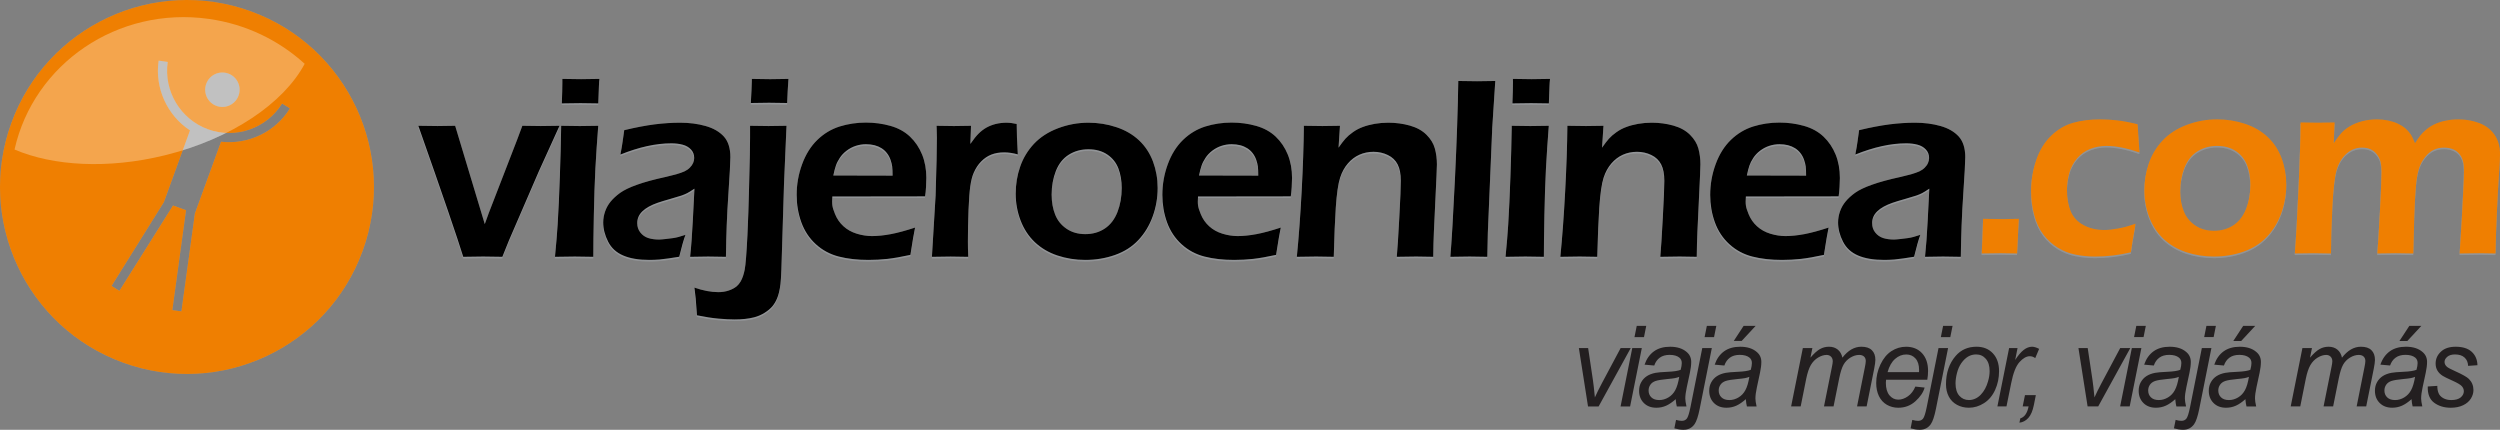 <?xml version="1.0" encoding="UTF-8" standalone="no"?>
<svg
   xmlns:dc="http://purl.org/dc/elements/1.1/"
   xmlns:cc="http://creativecommons.org/ns#"
   xmlns:rdf="http://www.w3.org/1999/02/22-rdf-syntax-ns#"
   xmlns:svg="http://www.w3.org/2000/svg"
   xmlns="http://www.w3.org/2000/svg"
   xmlns:sodipodi="http://sodipodi.sourceforge.net/DTD/sodipodi-0.dtd"
   xmlns:inkscape="http://www.inkscape.org/namespaces/inkscape"
   version="1.1"
   id="Layer_1"
   x="0px"
   y="0px"
   width="452.364px"
   height="77.77px"
   viewBox="-56.295 27.806 452.364 77.77"
   enable-background="new -56.295 27.806 452.364 77.77"
   xml:space="preserve"
   sodipodi:docname="logo-mobile.svg"
   inkscape:version="1.0.1 (3bc2e813f5, 2020-09-07)"><rect x="-56.295" y="27.806" width="452.364" height="77.77" fill="#808080" stroke="none"/><defs
   id="defs37">
	
	
	
	
	
	
	
	
	
	
	
</defs><sodipodi:namedview
   pagecolor="#ffffff"
   bordercolor="#666666"
   borderopacity="1"
   objecttolerance="10"
   gridtolerance="10"
   guidetolerance="10"
   inkscape:pageopacity="0"
   inkscape:pageshadow="2"
   inkscape:window-width="1600"
   inkscape:window-height="837"
   id="namedview35"
   showgrid="false"
   inkscape:zoom="2.3476669"
   inkscape:cx="226.18201"
   inkscape:cy="38.884998"
   inkscape:window-x="0"
   inkscape:window-y="30"
   inkscape:window-maximized="1"
   inkscape:current-layer="Layer_1" />
<g
   id="g6">
		<path
   fill="#929497"
   d="M 27.504,74.566 C 26.494,71.289 23.79,63.38 19.376,50.858 c 1.345,0.032 2.501,0.046 3.479,0.046 1.039,0 2.101,-0.015 3.187,-0.046 l 5.358,17.792 0.736,-2.03 5.15,-13.312 c 0.241,-0.621 0.545,-1.44 0.914,-2.45 1.25,0.032 2.36,0.046 3.335,0.046 0.993,0 2.125,-0.015 3.393,-0.046 l -3.735,8.225 -5.398,12.479 -1.211,3.005 c -1.376,-0.029 -2.531,-0.048 -3.461,-0.048 -0.978,-0.001 -2.18,0.017 -3.619,0.047 z m 17.837,-27.76 c 0.063,-1.6 0.095,-2.833 0.095,-3.683 v -0.75 c 1.39,0.032 2.515,0.05 3.392,0.05 1.186,0 2.298,-0.019 3.318,-0.05 -0.046,0.392 -0.077,0.838 -0.094,1.33 l -0.116,3.103 c -1.155,-0.03 -2.228,-0.046 -3.203,-0.046 -0.975,0 -2.108,0.016 -3.392,0.046 z m -1.24,27.76 c 1.6,-0.029 2.805,-0.048 3.593,-0.048 0.843,0 1.954,0.019 3.345,0.048 0,-1.845 0.031,-4.359 0.094,-7.523 0.061,-3.177 0.155,-5.993 0.28,-8.444 0.132,-2.458 0.306,-5.038 0.516,-7.74 -1.541,0.032 -2.658,0.046 -3.338,0.046 -0.748,0 -1.866,-0.015 -3.367,-0.046 -0.046,2.918 -0.125,6.006 -0.243,9.253 -0.108,3.253 -0.249,6.119 -0.397,8.607 -0.092,1.566 -0.256,3.518 -0.483,5.847 z M 55.947,56.059 c 0.212,-1.121 0.346,-1.902 0.398,-2.354 0.054,-0.453 0.148,-1.136 0.29,-2.053 2.079,-0.499 3.906,-0.843 5.493,-1.05 1.585,-0.197 3.126,-0.302 4.602,-0.302 1.681,0 3.219,0.197 4.625,0.597 1.399,0.397 2.503,1.024 3.298,1.893 0.789,0.875 1.188,2.124 1.188,3.755 0,0.891 -0.125,3.143 -0.367,6.772 -0.251,3.627 -0.392,7.383 -0.439,11.248 -1.165,-0.029 -2.226,-0.048 -3.203,-0.048 -0.931,0 -2.024,0.019 -3.274,0.048 0.205,-1.877 0.36,-4.056 0.485,-6.522 l 0.297,-5.808 c -0.577,0.389 -1.023,0.66 -1.329,0.82 -0.306,0.151 -0.647,0.292 -1.031,0.428 -0.384,0.129 -1.054,0.333 -2.016,0.604 -0.961,0.274 -1.734,0.51 -2.313,0.711 -0.578,0.206 -1.101,0.429 -1.57,0.69 -0.46,0.255 -0.86,0.54 -1.179,0.86 -0.32,0.318 -0.556,0.651 -0.696,1.001 -0.15,0.35 -0.217,0.723 -0.217,1.13 0,0.654 0.187,1.218 0.56,1.687 0.375,0.477 0.846,0.805 1.408,0.995 0.563,0.183 1.226,0.278 1.993,0.278 0.491,0 2.03,-0.19 2.57,-0.268 0.539,-0.074 1.272,-0.271 2.189,-0.582 -0.322,0.884 -0.697,2.205 -1.125,3.962 -1.088,0.191 -2.971,0.453 -3.613,0.501 -0.639,0.047 -1.232,0.071 -1.788,0.071 -1.922,0 -3.5,-0.262 -4.737,-0.797 -1.232,-0.524 -2.146,-1.36 -2.733,-2.512 -0.586,-1.146 -0.883,-2.309 -0.883,-3.471 0,-0.667 0.116,-1.329 0.343,-1.98 0.228,-0.653 0.563,-1.257 1.008,-1.799 0.446,-0.54 1.017,-1.065 1.719,-1.575 0.704,-0.5 1.718,-0.997 3.048,-1.464 1.326,-0.478 3.077,-0.956 5.265,-1.433 0.579,-0.127 1.181,-0.278 1.806,-0.454 0.626,-0.183 1.126,-0.356 1.5,-0.524 0.376,-0.175 0.704,-0.397 0.978,-0.668 0.272,-0.27 0.477,-0.557 0.6,-0.853 0.134,-0.294 0.196,-0.596 0.196,-0.907 0,-0.604 -0.196,-1.121 -0.579,-1.534 -0.39,-0.424 -0.896,-0.716 -1.515,-0.876 -0.618,-0.167 -1.297,-0.246 -2.046,-0.246 -2.782,10e-4 -5.846,0.678 -9.206,2.029 z m 23.6,-9.324 c 0.094,-1.615 0.155,-3.071 0.187,-4.361 0.993,0.032 2.092,0.05 3.321,0.05 1.095,0 2.194,-0.019 3.295,-0.05 l -0.14,2.214 c 0,0.08 -0.03,0.794 -0.091,2.147 -1.144,-0.033 -2.235,-0.048 -3.274,-0.048 -1.065,0 -2.165,0.015 -3.298,0.048 z M 86,50.858 c -1.283,0.032 -2.369,0.046 -3.251,0.046 -0.837,0 -1.953,-0.015 -3.344,-0.046 v 2.125 c 0,1.486 -0.056,4.431 -0.18,8.831 -0.077,3.374 -0.171,6.317 -0.296,8.841 -0.166,3.309 -0.327,5.387 -0.492,6.221 -0.165,0.844 -0.4,1.554 -0.719,2.125 -0.204,0.342 -0.439,0.636 -0.712,0.885 -0.397,0.325 -0.883,0.587 -1.452,0.777 -0.58,0.199 -1.205,0.297 -1.892,0.297 -1.313,0 -2.757,-0.275 -4.328,-0.82 l 0.233,2.004 0.226,3.007 c 1.439,0.296 2.729,0.492 3.869,0.599 1.149,0.103 2.134,0.15 2.953,0.15 1.329,0 2.494,-0.127 3.485,-0.376 0.703,-0.183 1.353,-0.458 1.945,-0.834 0.547,-0.341 1.009,-0.725 1.376,-1.146 0.351,-0.421 0.641,-0.897 0.867,-1.448 0.272,-0.619 0.477,-1.487 0.615,-2.61 0.11,-0.865 0.213,-3.47 0.323,-7.804 l 0.319,-10.424 z m 23.261,18.419 c -0.196,0.913 -0.478,2.56 -0.844,4.939 -1.648,0.357 -3.038,0.599 -4.163,0.726 -1.134,0.119 -2.269,0.183 -3.415,0.183 -2.001,0 -3.791,-0.198 -5.368,-0.606 -1.578,-0.405 -2.962,-1.144 -4.157,-2.229 -1.188,-1.08 -2.063,-2.401 -2.633,-3.968 -0.565,-1.575 -0.844,-3.222 -0.844,-4.95 0,-1.91 0.328,-3.763 0.985,-5.552 0.658,-1.8 1.578,-3.263 2.757,-4.41 1.181,-1.145 2.532,-1.948 4.041,-2.426 1.508,-0.47 3.093,-0.708 4.741,-0.708 1.556,0 3.032,0.2 4.44,0.597 1.405,0.398 2.585,1.042 3.539,1.94 0.953,0.908 1.681,1.991 2.194,3.254 0.508,1.265 0.766,2.682 0.766,4.234 0,0.732 -0.078,2.545 -0.228,3.324 L 94.29,63.648 c -0.077,1.457 -0.07,1.798 0.484,3.177 0.348,0.865 0.859,1.606 1.531,2.21 0.672,0.614 1.471,1.06 2.399,1.345 0.936,0.289 1.853,0.432 2.749,0.432 1.056,0 2.196,-0.119 3.423,-0.352 1.23,-0.23 2.688,-0.628 4.385,-1.183 z m -14.79,-9.422 10.72,0.024 c 0,-0.748 -0.023,-1.296 -0.071,-1.653 -0.046,-0.36 -0.147,-0.765 -0.304,-1.227 -0.165,-0.462 -0.381,-0.859 -0.657,-1.209 -0.272,-0.35 -0.596,-0.643 -0.962,-0.875 -0.366,-0.231 -0.786,-0.413 -1.271,-0.541 -0.477,-0.118 -0.993,-0.183 -1.547,-0.183 -0.642,0 -1.257,0.103 -1.868,0.302 -0.601,0.2 -1.157,0.503 -1.656,0.884 -0.509,0.388 -0.915,0.827 -1.228,1.312 -0.313,0.479 -0.547,0.938 -0.693,1.385 -0.159,0.444 -0.307,1.033 -0.463,1.781 z m 17.84,14.711 0.664,-11.073 0.18,-6.438 c 0.03,-1.321 0.046,-2.648 0.046,-3.986 0,-0.23 -0.016,-0.97 -0.046,-2.21 1.421,0.032 2.46,0.046 3.133,0.046 0.782,0 1.812,-0.015 3.093,-0.046 l -0.117,3.285 c 0.579,-0.835 1.079,-1.464 1.494,-1.869 0.404,-0.416 0.874,-0.773 1.382,-1.068 0.516,-0.294 1.076,-0.518 1.702,-0.675 0.633,-0.151 1.274,-0.23 1.93,-0.23 0.61,0 1.236,0.08 1.875,0.23 0,1.448 0.07,3.278 0.203,5.497 -0.899,-0.245 -1.718,-0.365 -2.443,-0.365 -0.892,0 -1.673,0.135 -2.353,0.405 -0.681,0.273 -1.29,0.686 -1.828,1.243 -0.546,0.548 -0.993,1.225 -1.345,2.037 -0.287,0.652 -0.5,1.493 -0.641,2.539 -0.116,0.81 -0.218,2.194 -0.306,4.154 -0.077,1.956 -0.116,3.881 -0.116,5.776 0,0.73 0.016,1.646 0.063,2.75 -1.157,-0.029 -2.218,-0.048 -3.182,-0.048 -0.944,-0.002 -2.076,0.016 -3.388,0.046 z m 28.325,-24.265 c -1.899,0 -3.726,0.333 -5.499,1.003 -1.767,0.668 -3.22,1.606 -4.361,2.813 -1.134,1.219 -1.968,2.604 -2.5,4.155 -0.539,1.551 -0.806,3.183 -0.806,4.895 0,1.679 0.299,3.286 0.886,4.829 0.585,1.535 1.445,2.841 2.57,3.912 1.131,1.07 2.491,1.88 4.085,2.415 1.594,0.531 3.28,0.802 5.047,0.802 1.907,0 3.705,-0.305 5.392,-0.9 1.687,-0.595 3.093,-1.495 4.226,-2.702 1.125,-1.202 1.993,-2.629 2.586,-4.275 0.596,-1.646 0.892,-3.357 0.892,-5.129 0,-1.681 -0.283,-3.271 -0.846,-4.792 -0.569,-1.51 -1.414,-2.792 -2.531,-3.842 -1.125,-1.049 -2.485,-1.846 -4.103,-2.378 -1.606,-0.536 -3.288,-0.806 -5.038,-0.806 z m 0,4.804 c 1.335,0 2.478,0.317 3.414,0.954 0.946,0.638 1.611,1.489 2.01,2.539 0.398,1.059 0.593,2.229 0.593,3.526 0,1.582 -0.258,3.032 -0.767,4.341 -0.516,1.316 -1.272,2.309 -2.29,2.986 -1.015,0.678 -2.194,1.009 -3.539,1.009 -1.312,0 -2.446,-0.326 -3.399,-0.977 -0.953,-0.654 -1.641,-1.504 -2.054,-2.563 -0.422,-1.06 -0.633,-2.258 -0.633,-3.613 0,-1.535 0.257,-2.961 0.764,-4.266 0.518,-1.305 1.291,-2.29 2.336,-2.95 1.049,-0.661 2.237,-0.986 3.565,-0.986 z m 34.794,14.172 c -0.195,0.913 -0.475,2.56 -0.845,4.939 -1.647,0.357 -3.038,0.599 -4.162,0.726 -1.134,0.119 -2.267,0.183 -3.415,0.183 -2.001,0 -3.792,-0.198 -5.37,-0.606 -1.578,-0.405 -2.961,-1.144 -4.156,-2.229 -1.187,-1.08 -2.063,-2.401 -2.632,-3.968 -0.563,-1.575 -0.843,-3.222 -0.843,-4.95 0,-1.91 0.327,-3.763 0.983,-5.552 0.655,-1.8 1.579,-3.263 2.758,-4.41 1.179,-1.145 2.531,-1.948 4.04,-2.426 1.507,-0.47 3.093,-0.708 4.744,-0.708 1.554,0 3.03,0.2 4.438,0.597 1.405,0.398 2.586,1.042 3.539,1.94 0.951,0.908 1.68,1.991 2.194,3.254 0.508,1.265 0.765,2.682 0.765,4.234 0,0.732 -0.076,2.545 -0.226,3.324 l -16.783,0.023 c -0.08,1.457 -0.07,1.798 0.485,3.177 0.347,0.865 0.859,1.606 1.532,2.21 0.672,0.614 1.469,1.06 2.398,1.345 0.937,0.289 1.851,0.432 2.749,0.432 1.056,0 2.197,-0.119 3.422,-0.352 1.23,-0.23 2.689,-0.628 4.385,-1.183 z m -14.79,-9.422 10.719,0.024 c 0,-0.748 -0.022,-1.296 -0.07,-1.653 -0.046,-0.36 -0.147,-0.765 -0.304,-1.227 -0.164,-0.462 -0.384,-0.859 -0.657,-1.209 -0.272,-0.35 -0.593,-0.643 -0.959,-0.875 -0.369,-0.231 -0.79,-0.413 -1.275,-0.541 -0.476,-0.118 -0.993,-0.183 -1.547,-0.183 -0.641,0 -1.259,0.103 -1.866,0.302 -0.603,0.2 -1.158,0.503 -1.657,0.884 -0.51,0.388 -0.915,0.827 -1.226,1.312 -0.313,0.479 -0.549,0.938 -0.698,1.385 -0.155,0.444 -0.304,1.033 -0.46,1.781 z m 17.699,14.711 c 0.353,-3.523 0.64,-7.494 0.875,-11.885 0.234,-4.399 0.366,-8.339 0.399,-11.823 1.406,0.032 2.531,0.046 3.366,0.046 0.992,0 2.047,-0.015 3.166,-0.046 l -0.26,3.961 c 0.477,-0.683 0.892,-1.226 1.251,-1.632 0.359,-0.397 0.813,-0.794 1.375,-1.185 0.555,-0.391 1.148,-0.699 1.781,-0.932 0.633,-0.238 1.345,-0.422 2.134,-0.564 0.789,-0.135 1.609,-0.207 2.46,-0.207 1.359,0 2.665,0.175 3.906,0.524 1.242,0.35 2.251,0.907 3.01,1.664 0.765,0.764 1.271,1.597 1.516,2.498 0.242,0.898 0.366,1.853 0.366,2.864 0,0.422 -0.023,1.091 -0.07,2.005 l -0.477,10.192 c -0.063,1.408 -0.101,2.92 -0.116,4.519 -1.203,-0.029 -2.235,-0.048 -3.087,-0.048 -1.164,0 -2.337,0.019 -3.508,0.048 0.125,-1.353 0.272,-3.706 0.453,-7.07 0.188,-3.368 0.274,-5.594 0.274,-6.686 0,-1.223 -0.189,-2.211 -0.572,-2.959 -0.382,-0.748 -0.969,-1.313 -1.773,-1.702 -0.803,-0.39 -1.663,-0.581 -2.601,-0.581 -0.916,0 -1.768,0.176 -2.563,0.532 -0.789,0.36 -1.477,0.884 -2.063,1.567 -0.609,0.701 -1.078,1.56 -1.414,2.589 -0.353,1.089 -0.609,2.878 -0.781,5.385 -0.149,2.221 -0.274,5.196 -0.366,8.926 -1.173,-0.029 -2.234,-0.048 -3.181,-0.048 -0.96,0 -2.125,0.018 -3.5,0.048 z m 27.778,0 c 0.226,-2.623 0.508,-7.341 0.838,-14.16 0.326,-6.812 0.522,-12.7 0.6,-17.656 1.588,0.03 2.72,0.048 3.392,0.048 0.898,0 2.001,-0.018 3.297,-0.048 l -0.546,8.505 -0.798,18.975 -0.096,4.336 c -1.248,-0.029 -2.311,-0.048 -3.186,-0.048 -0.289,0 -1.454,0.018 -3.501,0.048 z m 11.229,-27.76 c 0.064,-1.6 0.095,-2.833 0.095,-3.683 v -0.75 c 1.391,0.032 2.516,0.05 3.391,0.05 1.188,0 2.298,-0.019 3.32,-0.05 -0.046,0.392 -0.078,0.838 -0.094,1.33 l -0.116,3.103 c -1.155,-0.03 -2.228,-0.046 -3.203,-0.046 -0.979,0 -2.11,0.016 -3.393,0.046 z m -1.241,27.76 c 0.227,-2.329 0.391,-4.28 0.483,-5.848 0.149,-2.488 0.29,-5.354 0.399,-8.607 0.116,-3.247 0.196,-6.334 0.242,-9.253 1.5,0.032 2.617,0.046 3.367,0.046 0.681,0 1.798,-0.015 3.335,-0.046 -0.21,2.703 -0.381,5.282 -0.516,7.74 -0.123,2.451 -0.217,5.268 -0.279,8.444 -0.063,3.164 -0.094,5.679 -0.094,7.523 -1.392,-0.029 -2.5,-0.048 -3.344,-0.048 -0.789,0.001 -1.991,0.019 -3.593,0.049 z m 9.916,0 c 0.353,-3.523 0.642,-7.494 0.875,-11.885 0.235,-4.399 0.369,-8.339 0.399,-11.823 1.406,0.032 2.531,0.046 3.367,0.046 0.991,0 2.046,-0.015 3.165,-0.046 l -0.259,3.961 c 0.477,-0.683 0.891,-1.226 1.251,-1.632 0.358,-0.397 0.813,-0.794 1.375,-1.185 0.555,-0.391 1.149,-0.699 1.782,-0.932 0.632,-0.238 1.343,-0.422 2.133,-0.564 0.789,-0.135 1.608,-0.207 2.461,-0.207 1.36,0 2.665,0.175 3.907,0.524 1.242,0.35 2.25,0.907 3.007,1.664 0.767,0.764 1.274,1.597 1.516,2.498 0.242,0.898 0.367,1.853 0.367,2.864 0,0.422 -0.022,1.091 -0.071,2.005 l -0.477,10.192 c -0.061,1.408 -0.101,2.92 -0.116,4.519 -1.203,-0.029 -2.234,-0.048 -3.086,-0.048 -1.162,0 -2.335,0.019 -3.509,0.048 0.125,-1.353 0.274,-3.706 0.455,-7.07 0.187,-3.368 0.272,-5.594 0.272,-6.686 0,-1.223 -0.188,-2.211 -0.571,-2.959 -0.38,-0.748 -0.97,-1.313 -1.772,-1.702 -0.805,-0.39 -1.664,-0.581 -2.603,-0.581 -0.913,0 -1.766,0.176 -2.563,0.532 -0.789,0.36 -1.476,0.884 -2.061,1.567 -0.61,0.701 -1.079,1.56 -1.415,2.589 -0.352,1.089 -0.61,2.878 -0.782,5.385 -0.146,2.221 -0.272,5.196 -0.366,8.926 -1.172,-0.029 -2.234,-0.048 -3.18,-0.048 -0.961,0 -2.126,0.018 -3.501,0.048 z m 48.539,-5.289 c -0.195,0.913 -0.478,2.56 -0.844,4.939 -1.648,0.357 -3.039,0.599 -4.165,0.726 -1.132,0.119 -2.267,0.183 -3.415,0.183 -1.999,0 -3.789,-0.198 -5.367,-0.606 -1.577,-0.405 -2.961,-1.144 -4.156,-2.229 -1.187,-1.08 -2.063,-2.401 -2.632,-3.968 -0.563,-1.575 -0.846,-3.222 -0.846,-4.95 0,-1.91 0.329,-3.763 0.985,-5.552 0.655,-1.8 1.578,-3.263 2.758,-4.41 1.18,-1.145 2.531,-1.948 4.04,-2.426 1.508,-0.47 3.094,-0.708 4.741,-0.708 1.555,0 3.032,0.2 4.44,0.597 1.405,0.398 2.585,1.042 3.539,1.94 0.951,0.908 1.679,1.991 2.194,3.254 0.509,1.265 0.765,2.682 0.765,4.234 0,0.732 -0.076,2.545 -0.226,3.324 l -16.782,0.023 c -0.08,1.457 -0.07,1.798 0.482,3.177 0.35,0.865 0.86,1.606 1.531,2.21 0.673,0.614 1.471,1.06 2.401,1.345 0.936,0.289 1.851,0.432 2.749,0.432 1.055,0 2.195,-0.119 3.423,-0.352 1.228,-0.23 2.689,-0.628 4.385,-1.183 z m -14.79,-9.422 10.719,0.024 c 0,-0.748 -0.022,-1.296 -0.069,-1.653 -0.047,-0.36 -0.148,-0.765 -0.305,-1.227 -0.164,-0.462 -0.384,-0.859 -0.656,-1.209 -0.274,-0.35 -0.596,-0.643 -0.963,-0.875 -0.366,-0.231 -0.788,-0.413 -1.271,-0.541 -0.477,-0.118 -0.993,-0.183 -1.549,-0.183 -0.639,0 -1.257,0.103 -1.866,0.302 -0.604,0.2 -1.156,0.503 -1.655,0.884 -0.51,0.388 -0.916,0.827 -1.229,1.312 -0.313,0.479 -0.547,0.938 -0.694,1.385 -0.159,0.444 -0.306,1.033 -0.462,1.781 z m 19.629,-3.796 c 3.359,-1.352 6.424,-2.028 9.203,-2.028 0.75,0 1.429,0.08 2.047,0.246 0.618,0.16 1.125,0.453 1.516,0.876 0.383,0.413 0.578,0.93 0.578,1.534 0,0.311 -0.062,0.613 -0.195,0.907 -0.123,0.295 -0.327,0.583 -0.6,0.853 -0.274,0.271 -0.603,0.494 -0.979,0.668 -0.376,0.168 -0.875,0.341 -1.499,0.524 -0.625,0.176 -1.228,0.327 -1.804,0.454 -2.189,0.478 -3.939,0.956 -5.267,1.433 -1.329,0.467 -2.346,0.964 -3.048,1.464 -0.703,0.51 -1.273,1.035 -1.72,1.575 -0.446,0.542 -0.781,1.146 -1.009,1.799 -0.227,0.651 -0.343,1.313 -0.343,1.98 0,1.162 0.297,2.324 0.883,3.471 0.585,1.151 1.501,1.987 2.736,2.512 1.234,0.535 2.813,0.797 4.734,0.797 0.556,0 1.148,-0.024 1.788,-0.071 0.642,-0.048 2.524,-0.31 3.613,-0.501 0.429,-1.757 0.803,-3.078 1.123,-3.962 -0.913,0.312 -1.649,0.508 -2.188,0.582 -0.54,0.077 -2.079,0.268 -2.572,0.268 -0.765,0 -1.429,-0.096 -1.991,-0.278 -0.563,-0.19 -1.032,-0.519 -1.408,-0.995 -0.373,-0.469 -0.563,-1.032 -0.563,-1.687 0,-0.407 0.072,-0.78 0.22,-1.13 0.14,-0.35 0.376,-0.683 0.696,-1.001 0.318,-0.32 0.719,-0.605 1.181,-0.86 0.467,-0.262 0.991,-0.484 1.568,-0.69 0.579,-0.201 1.353,-0.438 2.313,-0.711 0.962,-0.27 1.632,-0.474 2.017,-0.604 0.381,-0.135 0.727,-0.277 1.03,-0.428 0.306,-0.16 0.749,-0.432 1.328,-0.82 l -0.296,5.808 c -0.126,2.467 -0.283,4.646 -0.484,6.522 1.249,-0.029 2.342,-0.048 3.272,-0.048 0.978,0 2.038,0.019 3.203,0.048 0.048,-3.865 0.189,-7.621 0.439,-11.248 0.241,-3.629 0.366,-5.882 0.366,-6.772 0,-1.631 -0.399,-2.88 -1.188,-3.755 -0.795,-0.868 -1.897,-1.496 -3.297,-1.893 -1.406,-0.4 -2.944,-0.597 -4.625,-0.597 -1.479,0 -3.017,0.104 -4.603,0.302 -1.587,0.207 -3.414,0.551 -5.492,1.05 -0.141,0.917 -0.236,1.6 -0.29,2.053 -0.048,0.451 -0.182,1.232 -0.393,2.353 z"
   id="path2" />
		<path
   fill="#929497"
   d="m 302.266,73.962 c 0.063,-1.122 0.148,-3.206 0.25,-6.271 l 3.477,0.048 c 0.305,0 1.306,-0.013 2.999,-0.048 -0.076,1.139 -0.14,2.277 -0.177,3.431 l -0.143,2.841 -3,-0.048 c -0.116,-0.001 -1.257,0.015 -3.406,0.047 z m 27.818,-5.394 c -0.08,0.638 -0.189,1.36 -0.345,2.173 -0.149,0.802 -0.313,1.806 -0.478,3.007 -2.179,0.517 -4.336,0.771 -6.452,0.771 -1.243,0 -2.432,-0.116 -3.572,-0.35 -1.149,-0.229 -2.21,-0.643 -3.194,-1.249 -0.984,-0.596 -1.853,-1.385 -2.603,-2.361 -0.749,-0.979 -1.306,-2.165 -1.68,-3.558 -0.375,-1.393 -0.564,-2.824 -0.564,-4.298 0,-1.955 0.314,-3.842 0.933,-5.639 0.616,-1.807 1.521,-3.279 2.71,-4.417 1.188,-1.145 2.517,-1.924 3.968,-2.331 1.463,-0.415 3.08,-0.621 4.868,-0.621 0.993,0 2.018,0.055 3.063,0.174 1.056,0.121 2.298,0.351 3.735,0.708 l 0.346,5.108 c -2.274,-0.787 -4.261,-1.187 -5.955,-1.187 -1.039,0 -2.016,0.176 -2.937,0.535 -0.932,0.357 -1.721,0.921 -2.384,1.694 -0.664,0.764 -1.141,1.656 -1.422,2.666 -0.283,1.01 -0.422,2.046 -0.422,3.096 0,1.479 0.227,2.753 0.671,3.833 0.454,1.083 1.228,1.919 2.328,2.507 1.095,0.588 2.354,0.884 3.751,0.884 0.687,0 1.523,-0.087 2.508,-0.27 0.986,-0.177 2.025,-0.468 3.127,-0.875 z M 344.86,49.695 c 1.751,0 3.43,0.271 5.04,0.803 1.617,0.532 2.977,1.329 4.102,2.38 1.118,1.049 1.962,2.329 2.53,3.843 0.563,1.518 0.847,3.109 0.847,4.789 0,1.775 -0.297,3.487 -0.893,5.133 -0.593,1.646 -1.461,3.07 -2.585,4.27 -1.134,1.213 -2.54,2.11 -4.228,2.708 -1.688,0.596 -3.484,0.897 -5.391,0.897 -1.767,0 -3.454,-0.268 -5.049,-0.802 -1.594,-0.535 -2.953,-1.345 -4.085,-2.412 -1.126,-1.074 -1.985,-2.379 -2.57,-3.915 -0.586,-1.543 -0.883,-3.149 -0.883,-4.829 0,-1.711 0.264,-3.34 0.804,-4.894 0.532,-1.549 1.367,-2.936 2.5,-4.152 1.141,-1.209 2.595,-2.149 4.359,-2.817 1.776,-0.668 3.604,-1.002 5.502,-1.002 z m 0,4.804 c -1.329,0 -2.516,0.327 -3.563,0.989 -1.047,0.66 -1.82,1.646 -2.336,2.952 -0.508,1.305 -0.767,2.729 -0.767,4.263 0,1.354 0.21,2.556 0.633,3.613 0.415,1.059 1.103,1.908 2.055,2.565 0.955,0.648 2.086,0.977 3.4,0.977 1.344,0 2.524,-0.334 3.539,-1.012 1.017,-0.675 1.772,-1.67 2.289,-2.983 0.508,-1.31 0.766,-2.76 0.766,-4.344 0,-1.297 -0.195,-2.467 -0.594,-3.524 -0.398,-1.049 -1.062,-1.9 -2.008,-2.537 -0.937,-0.639 -2.078,-0.959 -3.414,-0.959 z m 14.057,19.463 c 0.213,-2.642 0.439,-6.589 0.672,-11.848 0.244,-5.25 0.36,-9.204 0.36,-11.863 1.298,0.03 2.354,0.049 3.156,0.049 0.93,0 1.938,-0.019 3.023,-0.049 l -0.171,3.755 c 0.483,-0.732 0.929,-1.32 1.335,-1.783 0.406,-0.461 0.923,-0.88 1.571,-1.273 0.64,-0.388 1.392,-0.691 2.25,-0.921 0.859,-0.224 1.751,-0.334 2.664,-0.334 0.688,0 1.352,0.063 1.993,0.2 0.64,0.135 1.227,0.317 1.749,0.557 0.532,0.245 0.978,0.518 1.352,0.827 0.376,0.309 0.689,0.659 0.955,1.042 0.257,0.375 0.537,0.938 0.843,1.687 0.337,-0.542 0.64,-0.994 0.931,-1.361 0.281,-0.365 0.654,-0.748 1.133,-1.129 0.468,-0.389 0.991,-0.717 1.578,-0.986 0.577,-0.264 1.226,-0.471 1.953,-0.613 0.727,-0.151 1.476,-0.224 2.258,-0.224 1.32,0 2.57,0.224 3.75,0.66 1.171,0.445 2.094,1.146 2.767,2.101 0.672,0.954 1.008,2.142 1.008,3.558 0,0.748 -0.054,1.837 -0.164,3.285 -0.102,1.449 -0.235,3.804 -0.392,7.075 -0.146,3.269 -0.234,5.8 -0.25,7.589 -1.109,-0.032 -2.094,-0.048 -2.953,-0.048 -1.008,0 -2.188,0.016 -3.548,0.048 0.143,-2.004 0.266,-4.105 0.392,-6.295 l 0.273,-5.338 c 0.077,-1.352 0.117,-2.499 0.117,-3.429 0,-1.105 -0.173,-1.948 -0.517,-2.514 -0.343,-0.573 -0.779,-0.978 -1.305,-1.219 -0.529,-0.244 -1.116,-0.364 -1.772,-0.364 -0.688,0 -1.312,0.135 -1.867,0.397 -0.555,0.262 -1.079,0.692 -1.556,1.291 -0.484,0.587 -0.851,1.28 -1.11,2.067 -0.257,0.788 -0.452,1.894 -0.569,3.318 -0.125,1.423 -0.226,3.284 -0.296,5.601 l -0.166,6.485 c -1.264,-0.032 -2.318,-0.048 -3.155,-0.048 -0.844,0 -1.96,0.016 -3.368,0.048 0.11,-1.194 0.258,-3.643 0.461,-7.346 0.195,-3.699 0.298,-6.189 0.298,-7.479 0,-0.683 -0.056,-1.263 -0.164,-1.734 -0.103,-0.477 -0.32,-0.932 -0.65,-1.352 -0.327,-0.43 -0.709,-0.748 -1.155,-0.947 -0.437,-0.2 -0.953,-0.302 -1.531,-0.302 -1.063,0 -2.001,0.357 -2.813,1.073 -0.806,0.716 -1.399,1.671 -1.766,2.864 -0.376,1.194 -0.642,3.524 -0.813,6.978 -0.163,3.463 -0.242,6.207 -0.242,8.243 -1.408,-0.032 -2.47,-0.048 -3.181,-0.048 -0.811,0.001 -1.929,0.017 -3.368,0.049 z"
   id="path4" />
	</g><path
   fill-rule="evenodd"
   clip-rule="evenodd"
   fill="#929497"
   d="M -10.893,29.855 C 6.657,36.244 15.713,55.657 9.323,73.208 2.935,90.76 -16.479,99.814 -34.031,93.423 -51.582,87.036 -60.634,67.622 -54.246,50.07 -47.858,32.519 -28.444,23.467 -10.893,29.855 Z m -5.408,23.594 c 4.873,0.565 9.813,-1.724 12.466,-6.029 l -1.417,-0.874 c -2.781,4.505 -8.419,6.468 -13.405,4.653 -5.004,-1.82 -8.053,-6.947 -7.286,-12.185 l -1.648,-0.241 c -0.732,5.004 1.572,9.929 5.674,12.629 l -4.725,12.984 -9.465,15.157 1.412,0.892 9.709,-15.448 2.354,0.86 -2.48,18.074 1.646,0.223 2.438,-17.715 z m -0.818,-6.475 c 1.616,0.59 3.404,-0.258 3.991,-1.869 0.589,-1.621 -0.241,-3.404 -1.855,-3.993 -1.624,-0.59 -3.411,0.242 -3.999,1.861 -0.588,1.614 0.24,3.412 1.863,4.001 z"
   id="path8" /><path
   opacity="0.3"
   fill-rule="evenodd"
   clip-rule="evenodd"
   fill="#ffffff"
   d="m -18.524,31.226 c 6.745,0.946 12.711,3.89 17.359,8.125 -3.76,7.074 -13.213,13.585 -25.318,16.558 -10.3,2.531 -20.214,1.934 -27.182,-1.046 3.475,-15.509 18.66,-25.948 35.141,-23.637 z"
   id="path10" /><path
   opacity="0.3"
   fill="#ffffff"
   d="m 27.525,74.277 c -1.007,-3.276 -3.713,-11.186 -8.128,-23.71 1.345,0.032 2.503,0.046 3.478,0.046 1.039,0 2.102,-0.015 3.187,-0.046 l 5.36,17.792 0.735,-2.03 5.15,-13.312 c 0.241,-0.621 0.546,-1.44 0.913,-2.45 1.25,0.032 2.36,0.046 3.335,0.046 0.993,0 2.127,-0.015 3.392,-0.046 l -3.735,8.227 -5.396,12.476 -1.212,3.007 c -1.376,-0.031 -2.531,-0.05 -3.461,-0.05 -0.978,0 -2.179,0.018 -3.618,0.05 z M 45.364,46.516 c 0.065,-1.599 0.095,-2.832 0.095,-3.685 v -0.748 c 1.389,0.03 2.515,0.049 3.39,0.049 1.188,0 2.298,-0.019 3.319,-0.049 -0.046,0.39 -0.077,0.836 -0.092,1.329 l -0.115,3.104 c -1.158,-0.032 -2.229,-0.047 -3.206,-0.047 -0.976,0 -2.109,0.016 -3.391,0.047 z m -1.24,27.761 c 1.599,-0.031 2.803,-0.05 3.592,-0.05 0.843,0 1.955,0.019 3.346,0.05 0,-1.848 0.028,-4.359 0.093,-7.525 0.062,-3.176 0.155,-5.993 0.281,-8.443 0.133,-2.459 0.306,-5.036 0.516,-7.741 -1.541,0.032 -2.656,0.046 -3.337,0.046 -0.749,0 -1.867,-0.015 -3.368,-0.046 -0.045,2.918 -0.123,6.006 -0.242,9.253 -0.107,3.253 -0.248,6.119 -0.397,8.61 -0.097,1.565 -0.258,3.514 -0.484,5.846 z M 55.968,55.769 c 0.213,-1.122 0.346,-1.9 0.4,-2.356 0.053,-0.453 0.147,-1.135 0.289,-2.053 2.078,-0.499 3.906,-0.843 5.494,-1.049 1.584,-0.197 3.125,-0.302 4.601,-0.302 1.681,0 3.219,0.197 4.625,0.597 1.399,0.398 2.502,1.026 3.298,1.894 0.791,0.874 1.188,2.125 1.188,3.755 0,0.89 -0.125,3.142 -0.366,6.771 -0.251,3.627 -0.392,7.383 -0.438,11.25 -1.165,-0.031 -2.228,-0.05 -3.203,-0.05 -0.932,0 -2.025,0.019 -3.276,0.05 0.205,-1.879 0.36,-4.058 0.486,-6.521 l 0.296,-5.812 c -0.577,0.391 -1.023,0.661 -1.329,0.821 -0.305,0.151 -0.649,0.294 -1.031,0.429 -0.381,0.128 -1.054,0.332 -2.015,0.606 -0.962,0.27 -1.735,0.507 -2.313,0.708 -0.58,0.207 -1.103,0.429 -1.571,0.691 -0.46,0.254 -0.859,0.543 -1.179,0.86 -0.32,0.317 -0.556,0.654 -0.696,1.001 -0.148,0.352 -0.218,0.725 -0.218,1.133 0,0.651 0.188,1.215 0.563,1.686 0.376,0.477 0.844,0.803 1.405,0.993 0.564,0.183 1.229,0.28 1.995,0.28 0.491,0 2.032,-0.193 2.57,-0.27 0.54,-0.074 1.275,-0.271 2.189,-0.58 -0.322,0.882 -0.698,2.205 -1.125,3.963 -1.087,0.19 -2.972,0.45 -3.613,0.5 -0.64,0.045 -1.232,0.069 -1.788,0.069 -1.922,0 -3.5,-0.263 -4.736,-0.797 -1.233,-0.524 -2.148,-1.358 -2.734,-2.513 -0.586,-1.146 -0.883,-2.308 -0.883,-3.467 0,-0.67 0.118,-1.332 0.344,-1.983 0.226,-0.653 0.563,-1.257 1.008,-1.798 0.445,-0.541 1.015,-1.066 1.718,-1.576 0.704,-0.5 1.718,-0.993 3.048,-1.464 1.329,-0.478 3.077,-0.956 5.267,-1.431 0.577,-0.13 1.179,-0.281 1.805,-0.454 0.623,-0.184 1.125,-0.358 1.498,-0.525 0.376,-0.175 0.706,-0.397 0.978,-0.67 0.274,-0.27 0.475,-0.556 0.601,-0.851 0.132,-0.293 0.196,-0.597 0.196,-0.908 0,-0.604 -0.196,-1.121 -0.577,-1.534 -0.392,-0.42 -0.898,-0.716 -1.517,-0.876 -0.62,-0.167 -1.298,-0.246 -2.047,-0.246 -2.782,0 -5.845,0.677 -9.207,2.029 z m 23.598,-9.325 c 0.096,-1.615 0.156,-3.07 0.189,-4.359 0.991,0.03 2.091,0.049 3.319,0.049 1.095,0 2.197,-0.019 3.298,-0.049 l -0.14,2.213 c 0,0.079 -0.032,0.794 -0.095,2.146 -1.141,-0.029 -2.234,-0.047 -3.273,-0.047 -1.062,-10e-4 -2.163,0.018 -3.298,0.047 z m 6.455,4.123 c -1.281,0.032 -2.368,0.046 -3.25,0.046 -0.836,0 -1.955,-0.015 -3.345,-0.046 v 2.124 c 0,1.489 -0.056,4.433 -0.177,8.833 -0.08,3.372 -0.173,6.315 -0.299,8.837 -0.166,3.31 -0.327,5.388 -0.492,6.224 -0.166,0.842 -0.398,1.552 -0.719,2.123 -0.204,0.342 -0.437,0.638 -0.712,0.884 -0.398,0.326 -0.88,0.588 -1.452,0.778 -0.578,0.199 -1.204,0.297 -1.891,0.297 -1.312,0 -2.757,-0.272 -4.328,-0.82 l 0.234,2.006 0.226,3.005 c 1.438,0.296 2.728,0.495 3.868,0.598 1.149,0.104 2.133,0.151 2.956,0.151 1.326,0 2.491,-0.127 3.483,-0.376 0.703,-0.18 1.351,-0.458 1.944,-0.834 0.546,-0.342 1.008,-0.723 1.376,-1.146 0.351,-0.421 0.641,-0.896 0.867,-1.447 0.273,-0.62 0.477,-1.488 0.617,-2.607 0.11,-0.868 0.212,-3.471 0.322,-7.807 l 0.32,-10.422 z m 23.263,18.419 c -0.196,0.913 -0.479,2.56 -0.845,4.939 -1.649,0.36 -3.04,0.599 -4.164,0.726 -1.134,0.119 -2.266,0.183 -3.415,0.183 -2.001,0 -3.789,-0.199 -5.367,-0.606 -1.579,-0.402 -2.962,-1.141 -4.157,-2.227 -1.188,-1.082 -2.063,-2.403 -2.634,-3.971 -0.563,-1.574 -0.845,-3.221 -0.845,-4.948 0,-1.911 0.329,-3.764 0.985,-5.553 0.658,-1.797 1.578,-3.263 2.757,-4.408 1.182,-1.145 2.533,-1.951 4.041,-2.429 1.509,-0.467 3.096,-0.707 4.742,-0.707 1.556,0 3.033,0.2 4.439,0.597 1.406,0.397 2.585,1.041 3.539,1.942 0.953,0.908 1.681,1.989 2.194,3.254 0.51,1.264 0.767,2.68 0.767,4.231 0,0.733 -0.078,2.545 -0.227,3.325 l -16.782,0.024 c -0.08,1.455 -0.07,1.797 0.483,3.176 0.348,0.865 0.86,1.606 1.531,2.213 0.672,0.614 1.471,1.059 2.4,1.345 0.936,0.286 1.852,0.429 2.75,0.429 1.055,0 2.196,-0.119 3.421,-0.35 1.23,-0.232 2.69,-0.63 4.387,-1.185 z m -14.792,-9.422 10.721,0.025 c 0,-0.748 -0.024,-1.297 -0.07,-1.654 -0.046,-0.359 -0.149,-0.765 -0.306,-1.227 -0.164,-0.462 -0.381,-0.859 -0.657,-1.209 -0.272,-0.348 -0.593,-0.644 -0.96,-0.874 -0.367,-0.232 -0.788,-0.415 -1.273,-0.543 -0.477,-0.118 -0.991,-0.183 -1.546,-0.183 -0.643,0 -1.257,0.104 -1.869,0.303 -0.601,0.2 -1.156,0.501 -1.656,0.883 -0.508,0.391 -0.915,0.827 -1.227,1.312 -0.313,0.479 -0.547,0.941 -0.695,1.386 -0.158,0.446 -0.306,1.033 -0.462,1.781 z m 17.84,14.713 0.666,-11.074 0.179,-6.439 c 0.031,-1.318 0.048,-2.648 0.048,-3.986 0,-0.23 -0.017,-0.97 -0.048,-2.21 1.423,0.032 2.46,0.046 3.133,0.046 0.782,0 1.815,-0.015 3.095,-0.046 l -0.118,3.285 c 0.577,-0.835 1.079,-1.463 1.491,-1.869 0.409,-0.413 0.876,-0.773 1.383,-1.068 0.518,-0.292 1.079,-0.515 1.703,-0.675 0.633,-0.151 1.275,-0.23 1.931,-0.23 0.609,0 1.235,0.079 1.877,0.23 0,1.448 0.067,3.279 0.201,5.498 -0.899,-0.246 -1.719,-0.365 -2.445,-0.365 -0.892,0 -1.671,0.134 -2.353,0.406 -0.678,0.27 -1.289,0.683 -1.828,1.24 -0.547,0.551 -0.993,1.226 -1.345,2.037 -0.288,0.652 -0.499,1.497 -0.64,2.54 -0.119,0.809 -0.22,2.195 -0.306,4.153 -0.078,1.956 -0.115,3.881 -0.115,5.775 0,0.731 0.015,1.646 0.061,2.753 -1.155,-0.031 -2.218,-0.05 -3.179,-0.05 -0.945,-10e-4 -2.079,0.017 -3.391,0.049 z M 140.658,50.01 c -1.9,0 -3.727,0.333 -5.502,1.003 -1.766,0.668 -3.217,1.607 -4.359,2.817 -1.132,1.216 -1.968,2.601 -2.5,4.153 -0.539,1.55 -0.805,3.182 -0.805,4.893 0,1.679 0.298,3.286 0.884,4.829 0.586,1.535 1.445,2.841 2.57,3.915 1.133,1.066 2.491,1.88 4.086,2.411 1.593,0.532 3.282,0.803 5.049,0.803 1.905,0 3.702,-0.302 5.388,-0.897 1.69,-0.599 3.096,-1.496 4.228,-2.705 1.125,-1.202 1.992,-2.626 2.586,-4.275 0.596,-1.646 0.892,-3.357 0.892,-5.129 0,-1.68 -0.282,-3.272 -0.844,-4.792 -0.57,-1.51 -1.415,-2.792 -2.531,-3.842 -1.126,-1.049 -2.487,-1.845 -4.104,-2.378 -1.609,-0.536 -3.289,-0.806 -5.038,-0.806 z m 0,4.805 c 1.335,0 2.477,0.319 3.414,0.954 0.945,0.637 1.609,1.489 2.009,2.539 0.398,1.059 0.593,2.228 0.593,3.525 0,1.584 -0.259,3.031 -0.766,4.344 -0.515,1.313 -1.272,2.306 -2.29,2.983 -1.014,0.678 -2.194,1.011 -3.537,1.011 -1.314,0 -2.448,-0.325 -3.401,-0.979 -0.953,-0.65 -1.638,-1.503 -2.054,-2.562 -0.422,-1.06 -0.632,-2.259 -0.632,-3.612 0,-1.537 0.257,-2.959 0.765,-4.267 0.517,-1.302 1.29,-2.29 2.336,-2.949 1.049,-0.661 2.235,-0.987 3.563,-0.987 z m 34.795,14.171 c -0.195,0.913 -0.477,2.56 -0.846,4.939 -1.647,0.36 -3.039,0.599 -4.164,0.726 -1.133,0.119 -2.264,0.183 -3.413,0.183 -2.001,0 -3.791,-0.199 -5.37,-0.606 -1.578,-0.402 -2.959,-1.141 -4.155,-2.227 -1.187,-1.082 -2.064,-2.403 -2.634,-3.971 -0.563,-1.574 -0.843,-3.221 -0.843,-4.948 0,-1.911 0.327,-3.764 0.983,-5.553 0.656,-1.797 1.578,-3.263 2.759,-4.408 1.178,-1.145 2.531,-1.951 4.038,-2.429 1.509,-0.467 3.093,-0.707 4.744,-0.707 1.555,0 3.031,0.2 4.438,0.597 1.406,0.397 2.585,1.041 3.539,1.942 0.953,0.908 1.682,1.989 2.195,3.254 0.509,1.264 0.768,2.68 0.768,4.231 0,0.733 -0.08,2.545 -0.228,3.325 l -16.784,0.024 c -0.078,1.455 -0.069,1.797 0.486,3.176 0.347,0.865 0.859,1.606 1.531,2.213 0.672,0.614 1.469,1.059 2.398,1.345 0.938,0.286 1.852,0.429 2.75,0.429 1.055,0 2.196,-0.119 3.421,-0.35 1.23,-0.232 2.691,-0.63 4.387,-1.185 z m -14.792,-9.422 10.72,0.025 c 0,-0.748 -0.023,-1.297 -0.07,-1.654 -0.047,-0.359 -0.149,-0.765 -0.304,-1.227 -0.166,-0.462 -0.383,-0.859 -0.658,-1.209 -0.272,-0.348 -0.593,-0.644 -0.961,-0.874 -0.366,-0.232 -0.787,-0.415 -1.273,-0.543 -0.477,-0.118 -0.993,-0.183 -1.547,-0.183 -0.641,0 -1.259,0.104 -1.866,0.303 -0.602,0.2 -1.157,0.501 -1.657,0.883 -0.507,0.391 -0.913,0.827 -1.226,1.312 -0.312,0.479 -0.548,0.941 -0.697,1.386 -0.155,0.446 -0.305,1.033 -0.461,1.781 z m 17.7,14.713 c 0.352,-3.525 0.639,-7.493 0.875,-11.887 0.233,-4.399 0.366,-8.338 0.398,-11.823 1.406,0.032 2.531,0.046 3.368,0.046 0.991,0 2.046,-0.015 3.164,-0.046 l -0.258,3.961 c 0.476,-0.683 0.891,-1.226 1.251,-1.631 0.358,-0.397 0.813,-0.795 1.375,-1.185 0.553,-0.392 1.147,-0.7 1.78,-0.93 0.634,-0.24 1.345,-0.422 2.134,-0.566 0.79,-0.135 1.609,-0.207 2.461,-0.207 1.358,0 2.663,0.176 3.906,0.524 1.243,0.351 2.25,0.907 3.008,1.664 0.767,0.764 1.273,1.599 1.516,2.5 0.242,0.898 0.368,1.85 0.368,2.863 0,0.422 -0.022,1.09 -0.071,2.004 l -0.476,10.194 c -0.063,1.406 -0.102,2.92 -0.117,4.519 -1.205,-0.031 -2.234,-0.05 -3.087,-0.05 -1.165,0 -2.336,0.019 -3.509,0.05 0.126,-1.354 0.274,-3.708 0.453,-7.072 0.189,-3.365 0.275,-5.594 0.275,-6.684 0,-1.226 -0.188,-2.213 -0.572,-2.96 -0.383,-0.75 -0.969,-1.314 -1.773,-1.702 -0.804,-0.392 -1.665,-0.583 -2.601,-0.583 -0.916,0 -1.766,0.176 -2.563,0.534 -0.789,0.358 -1.478,0.883 -2.061,1.568 -0.61,0.699 -1.079,1.558 -1.415,2.586 -0.353,1.089 -0.61,2.879 -0.782,5.385 -0.149,2.221 -0.273,5.196 -0.367,8.928 -1.171,-0.031 -2.233,-0.05 -3.179,-0.05 -0.961,0 -2.126,0.018 -3.501,0.05 z m 27.779,0 c 0.227,-2.625 0.507,-7.343 0.835,-14.162 0.327,-6.812 0.523,-12.699 0.602,-17.656 1.587,0.032 2.72,0.047 3.391,0.047 0.898,0 2.001,-0.016 3.3,-0.047 l -0.55,8.506 -0.798,18.974 -0.092,4.338 c -1.25,-0.031 -2.313,-0.05 -3.188,-0.05 -0.29,0 -1.455,0.018 -3.5,0.05 z m 11.229,-27.761 c 0.063,-1.599 0.093,-2.832 0.093,-3.685 v -0.748 c 1.392,0.03 2.517,0.049 3.393,0.049 1.188,0 2.296,-0.019 3.319,-0.049 -0.046,0.39 -0.077,0.836 -0.094,1.329 l -0.116,3.104 c -1.157,-0.032 -2.227,-0.047 -3.203,-0.047 -0.979,0 -2.111,0.016 -3.392,0.047 z m -1.243,27.761 c 0.227,-2.332 0.391,-4.28 0.485,-5.847 0.147,-2.491 0.287,-5.357 0.397,-8.61 0.116,-3.247 0.195,-6.334 0.242,-9.253 1.501,0.032 2.618,0.046 3.367,0.046 0.682,0 1.797,-0.015 3.335,-0.046 -0.21,2.705 -0.38,5.282 -0.514,7.741 -0.126,2.45 -0.22,5.268 -0.281,8.443 -0.064,3.166 -0.095,5.678 -0.095,7.525 -1.391,-0.031 -2.5,-0.05 -3.343,-0.05 -0.788,0.001 -1.991,0.019 -3.593,0.051 z m 9.916,0 c 0.354,-3.525 0.642,-7.493 0.876,-11.887 0.235,-4.399 0.366,-8.338 0.398,-11.823 1.405,0.032 2.53,0.046 3.367,0.046 0.992,0 2.047,-0.015 3.164,-0.046 l -0.258,3.961 c 0.478,-0.683 0.893,-1.226 1.251,-1.631 0.359,-0.397 0.813,-0.795 1.375,-1.185 0.556,-0.392 1.148,-0.7 1.781,-0.93 0.633,-0.24 1.345,-0.422 2.134,-0.566 0.789,-0.135 1.608,-0.207 2.46,-0.207 1.361,0 2.665,0.176 3.907,0.524 1.243,0.351 2.249,0.907 3.008,1.664 0.766,0.764 1.274,1.599 1.518,2.5 0.241,0.898 0.366,1.85 0.366,2.863 0,0.422 -0.023,1.09 -0.069,2.004 l -0.477,10.194 c -0.063,1.406 -0.104,2.92 -0.119,4.519 -1.202,-0.031 -2.234,-0.05 -3.087,-0.05 -1.162,0 -2.335,0.019 -3.507,0.05 0.125,-1.354 0.273,-3.708 0.453,-7.072 0.188,-3.365 0.274,-5.594 0.274,-6.684 0,-1.226 -0.189,-2.213 -0.571,-2.96 -0.384,-0.75 -0.969,-1.314 -1.772,-1.702 -0.807,-0.392 -1.665,-0.583 -2.604,-0.583 -0.915,0 -1.765,0.176 -2.563,0.534 -0.787,0.358 -1.476,0.883 -2.062,1.568 -0.609,0.699 -1.079,1.558 -1.415,2.586 -0.353,1.089 -0.609,2.879 -0.782,5.385 -0.147,2.221 -0.272,5.196 -0.367,8.928 -1.171,-0.031 -2.233,-0.05 -3.179,-0.05 -0.959,0 -2.122,0.018 -3.5,0.05 z m 48.539,-5.291 c -0.193,0.913 -0.477,2.56 -0.844,4.939 -1.647,0.36 -3.038,0.599 -4.163,0.726 -1.134,0.119 -2.265,0.183 -3.416,0.183 -1.999,0 -3.788,-0.199 -5.367,-0.606 -1.578,-0.402 -2.96,-1.141 -4.155,-2.227 -1.188,-1.082 -2.064,-2.403 -2.634,-3.971 -0.563,-1.574 -0.844,-3.221 -0.844,-4.948 0,-1.911 0.328,-3.764 0.984,-5.553 0.656,-1.797 1.578,-3.263 2.757,-4.408 1.181,-1.145 2.533,-1.951 4.041,-2.429 1.508,-0.467 3.093,-0.707 4.742,-0.707 1.554,0 3.032,0.2 4.438,0.597 1.407,0.397 2.587,1.041 3.541,1.942 0.953,0.908 1.678,1.989 2.194,3.254 0.51,1.264 0.767,2.68 0.767,4.231 0,0.733 -0.078,2.545 -0.227,3.325 l -16.784,0.024 c -0.078,1.455 -0.07,1.797 0.486,3.176 0.347,0.865 0.858,1.606 1.529,2.213 0.673,0.614 1.471,1.059 2.399,1.345 0.937,0.286 1.853,0.429 2.751,0.429 1.055,0 2.195,-0.119 3.421,-0.35 1.228,-0.232 2.689,-0.63 4.384,-1.185 z m -14.789,-9.422 10.72,0.025 c 0,-0.748 -0.023,-1.297 -0.069,-1.654 -0.048,-0.359 -0.15,-0.765 -0.306,-1.227 -0.164,-0.462 -0.383,-0.859 -0.657,-1.209 -0.272,-0.348 -0.593,-0.644 -0.961,-0.874 -0.367,-0.232 -0.79,-0.415 -1.272,-0.543 -0.477,-0.118 -0.993,-0.183 -1.548,-0.183 -0.642,0 -1.259,0.104 -1.867,0.303 -0.601,0.2 -1.155,0.501 -1.656,0.883 -0.508,0.391 -0.914,0.827 -1.228,1.312 -0.313,0.479 -0.546,0.941 -0.695,1.386 -0.156,0.446 -0.306,1.033 -0.461,1.781 z m 19.627,-3.795 c 3.358,-1.353 6.424,-2.029 9.205,-2.029 0.749,0 1.431,0.08 2.047,0.246 0.616,0.16 1.125,0.456 1.515,0.876 0.384,0.413 0.58,0.931 0.58,1.534 0,0.311 -0.064,0.615 -0.196,0.908 -0.124,0.295 -0.328,0.581 -0.601,0.851 -0.273,0.273 -0.603,0.495 -0.979,0.67 -0.373,0.167 -0.875,0.341 -1.498,0.525 -0.626,0.173 -1.229,0.324 -1.807,0.454 -2.188,0.475 -3.937,0.953 -5.266,1.431 -1.328,0.471 -2.344,0.963 -3.048,1.464 -0.702,0.51 -1.273,1.035 -1.718,1.576 -0.446,0.541 -0.782,1.145 -1.009,1.798 -0.226,0.651 -0.344,1.313 -0.344,1.983 0,1.159 0.296,2.321 0.883,3.467 0.586,1.154 1.501,1.988 2.735,2.513 1.235,0.534 2.813,0.797 4.734,0.797 0.556,0 1.149,-0.024 1.788,-0.069 0.643,-0.05 2.526,-0.31 3.613,-0.5 0.428,-1.758 0.804,-3.081 1.125,-3.963 -0.914,0.31 -1.649,0.506 -2.188,0.58 -0.539,0.076 -2.08,0.27 -2.572,0.27 -0.767,0 -1.43,-0.098 -1.992,-0.28 -0.563,-0.19 -1.03,-0.517 -1.406,-0.993 -0.375,-0.471 -0.562,-1.034 -0.562,-1.686 0,-0.408 0.07,-0.781 0.217,-1.133 0.141,-0.347 0.376,-0.684 0.696,-1.001 0.32,-0.317 0.719,-0.606 1.18,-0.86 0.469,-0.262 0.991,-0.484 1.571,-0.691 0.578,-0.2 1.351,-0.438 2.313,-0.708 0.961,-0.274 1.632,-0.478 2.014,-0.606 0.383,-0.135 0.729,-0.278 1.031,-0.429 0.306,-0.16 0.751,-0.43 1.329,-0.821 l -0.297,5.812 c -0.125,2.464 -0.281,4.643 -0.482,6.521 1.248,-0.031 2.341,-0.05 3.272,-0.05 0.976,0 2.04,0.019 3.203,0.05 0.047,-3.867 0.187,-7.623 0.437,-11.25 0.242,-3.629 0.368,-5.881 0.368,-6.771 0,-1.63 -0.398,-2.881 -1.188,-3.755 -0.795,-0.868 -1.897,-1.496 -3.296,-1.894 -1.408,-0.399 -2.945,-0.597 -4.627,-0.597 -1.476,0 -3.016,0.104 -4.602,0.302 -1.584,0.207 -3.415,0.55 -5.493,1.049 -0.14,0.917 -0.235,1.6 -0.288,2.053 -0.052,0.456 -0.185,1.234 -0.397,2.356 z"
   id="path12" /><path
   opacity="0.3"
   fill="#929497"
   d="m 302.289,73.671 c 0.063,-1.123 0.146,-3.206 0.249,-6.271 l 3.477,0.051 c 0.306,0 1.305,-0.016 2.999,-0.051 -0.076,1.142 -0.139,2.276 -0.179,3.431 l -0.14,2.841 -3.001,-0.048 c -0.116,-10e-4 -1.257,0.015 -3.405,0.047 z m 27.816,-5.392 c -0.078,0.636 -0.187,1.358 -0.344,2.171 -0.148,0.805 -0.313,1.806 -0.478,3.007 -2.179,0.517 -4.335,0.771 -6.453,0.771 -1.242,0 -2.43,-0.116 -3.571,-0.347 -1.147,-0.23 -2.211,-0.646 -3.194,-1.252 -0.984,-0.596 -1.853,-1.385 -2.602,-2.361 -0.751,-0.979 -1.306,-2.165 -1.682,-3.555 -0.374,-1.396 -0.563,-2.827 -0.563,-4.299 0,-1.957 0.313,-3.843 0.931,-5.642 0.617,-1.805 1.523,-3.278 2.711,-4.415 1.188,-1.146 2.518,-1.926 3.969,-2.332 1.462,-0.415 3.079,-0.621 4.87,-0.621 0.989,0 2.014,0.056 3.06,0.176 1.057,0.119 2.301,0.351 3.736,0.707 l 0.343,5.109 c -2.273,-0.788 -4.258,-1.185 -5.953,-1.185 -1.039,0 -2.015,0.173 -2.938,0.534 -0.929,0.356 -1.72,0.922 -2.383,1.692 -0.663,0.767 -1.142,1.657 -1.422,2.668 -0.282,1.01 -0.422,2.043 -0.422,3.094 0,1.479 0.226,2.752 0.672,3.835 0.453,1.08 1.226,1.916 2.328,2.507 1.094,0.587 2.352,0.881 3.751,0.881 0.686,0 1.523,-0.087 2.507,-0.27 0.985,-0.174 2.024,-0.468 3.127,-0.873 z m 14.776,-18.876 c 1.751,0 3.431,0.271 5.04,0.804 1.618,0.535 2.977,1.33 4.102,2.379 1.118,1.05 1.961,2.332 2.532,3.844 0.563,1.521 0.844,3.111 0.844,4.79 0,1.773 -0.296,3.485 -0.892,5.132 -0.593,1.646 -1.459,3.07 -2.585,4.272 -1.135,1.21 -2.54,2.106 -4.228,2.705 -1.688,0.596 -3.485,0.897 -5.392,0.897 -1.765,0 -3.453,-0.268 -5.047,-0.8 -1.595,-0.537 -2.954,-1.345 -4.086,-2.414 -1.125,-1.074 -1.984,-2.38 -2.57,-3.915 -0.586,-1.54 -0.884,-3.148 -0.884,-4.826 0,-1.711 0.266,-3.343 0.805,-4.894 0.531,-1.551 1.368,-2.936 2.5,-4.155 1.141,-1.208 2.594,-2.148 4.36,-2.815 1.776,-0.669 3.603,-1.004 5.501,-1.004 z m 0,4.807 c -1.328,0 -2.517,0.324 -3.562,0.986 -1.049,0.662 -1.821,1.646 -2.338,2.951 -0.507,1.305 -0.765,2.729 -0.765,4.266 0,1.353 0.21,2.554 0.633,3.613 0.413,1.059 1.101,1.908 2.054,2.562 0.954,0.651 2.087,0.978 3.399,0.978 1.344,0 2.523,-0.334 3.54,-1.012 1.017,-0.675 1.773,-1.67 2.288,-2.983 0.51,-1.311 0.767,-2.76 0.767,-4.344 0,-1.296 -0.194,-2.466 -0.593,-3.524 -0.4,-1.05 -1.063,-1.901 -2.008,-2.537 -0.937,-0.638 -2.08,-0.956 -3.415,-0.956 z m 14.059,19.461 c 0.212,-2.642 0.438,-6.586 0.672,-11.845 0.242,-5.253 0.359,-9.207 0.359,-11.866 1.298,0.033 2.352,0.049 3.156,0.049 0.929,0 1.938,-0.016 3.022,-0.049 l -0.17,3.755 c 0.484,-0.732 0.929,-1.319 1.335,-1.781 0.406,-0.462 0.923,-0.881 1.571,-1.274 0.641,-0.388 1.39,-0.69 2.251,-0.921 0.859,-0.221 1.749,-0.335 2.663,-0.335 0.688,0 1.352,0.065 1.993,0.2 0.641,0.135 1.226,0.317 1.75,0.557 0.532,0.248 0.976,0.518 1.352,0.827 0.376,0.311 0.688,0.66 0.954,1.042 0.257,0.375 0.538,0.938 0.843,1.686 0.336,-0.539 0.642,-0.991 0.93,-1.359 0.281,-0.367 0.657,-0.747 1.134,-1.13 0.469,-0.389 0.993,-0.717 1.578,-0.986 0.576,-0.263 1.226,-0.47 1.953,-0.611 0.727,-0.152 1.476,-0.225 2.258,-0.225 1.321,0 2.57,0.225 3.75,0.661 1.173,0.445 2.094,1.146 2.766,2.103 0.673,0.952 1.009,2.139 1.009,3.555 0,0.748 -0.055,1.837 -0.164,3.285 -0.102,1.45 -0.234,3.804 -0.392,7.075 -0.147,3.27 -0.233,5.8 -0.249,7.59 -1.109,-0.032 -2.095,-0.048 -2.954,-0.048 -1.009,0 -2.187,0.016 -3.546,0.048 0.141,-2.004 0.265,-4.105 0.391,-6.292 l 0.272,-5.34 c 0.077,-1.353 0.116,-2.498 0.116,-3.429 0,-1.105 -0.17,-1.949 -0.515,-2.515 -0.344,-0.572 -0.782,-0.978 -1.305,-1.216 -0.531,-0.246 -1.117,-0.367 -1.775,-0.367 -0.687,0 -1.312,0.135 -1.864,0.397 -0.556,0.262 -1.079,0.694 -1.556,1.291 -0.485,0.589 -0.853,1.28 -1.108,2.067 -0.26,0.789 -0.456,1.894 -0.572,3.318 -0.124,1.425 -0.227,3.284 -0.297,5.603 l -0.164,6.483 c -1.267,-0.032 -2.319,-0.048 -3.157,-0.048 -0.844,0 -1.961,0.016 -3.366,0.048 0.108,-1.194 0.258,-3.643 0.459,-7.343 0.196,-3.702 0.3,-6.19 0.3,-7.479 0,-0.686 -0.056,-1.265 -0.166,-1.735 -0.101,-0.478 -0.32,-0.93 -0.648,-1.353 -0.328,-0.43 -0.711,-0.748 -1.156,-0.946 -0.438,-0.199 -0.952,-0.303 -1.531,-0.303 -1.062,0 -2,0.357 -2.813,1.075 -0.805,0.715 -1.399,1.67 -1.766,2.863 -0.376,1.194 -0.643,3.527 -0.813,6.979 -0.164,3.462 -0.242,6.207 -0.242,8.243 -1.405,-0.032 -2.47,-0.048 -3.179,-0.048 -0.813,-0.004 -1.932,0.012 -3.369,0.044 z"
   id="path14" /><g
   id="g20">
		<path
   opacity="0.3"
   fill="#929497"
   d="M 27.504,74.566 C 26.494,71.289 23.79,63.38 19.376,50.858 c 1.345,0.032 2.501,0.046 3.479,0.046 1.039,0 2.101,-0.015 3.187,-0.046 l 5.358,17.792 0.736,-2.03 5.15,-13.312 c 0.241,-0.621 0.545,-1.44 0.914,-2.45 1.25,0.032 2.36,0.046 3.335,0.046 0.993,0 2.125,-0.015 3.393,-0.046 l -3.735,8.225 -5.398,12.479 -1.211,3.005 c -1.376,-0.029 -2.531,-0.048 -3.461,-0.048 -0.978,-0.001 -2.18,0.017 -3.619,0.047 z m 17.837,-27.76 c 0.063,-1.6 0.095,-2.833 0.095,-3.683 v -0.75 c 1.39,0.032 2.515,0.05 3.392,0.05 1.186,0 2.298,-0.019 3.318,-0.05 -0.046,0.392 -0.077,0.838 -0.094,1.33 l -0.116,3.103 c -1.155,-0.03 -2.228,-0.046 -3.203,-0.046 -0.975,0 -2.108,0.016 -3.392,0.046 z m -1.24,27.76 c 1.6,-0.029 2.805,-0.048 3.593,-0.048 0.843,0 1.954,0.019 3.345,0.048 0,-1.845 0.031,-4.359 0.094,-7.523 0.061,-3.177 0.155,-5.993 0.28,-8.444 0.132,-2.458 0.306,-5.038 0.516,-7.74 -1.541,0.032 -2.658,0.046 -3.338,0.046 -0.748,0 -1.866,-0.015 -3.367,-0.046 -0.046,2.918 -0.125,6.006 -0.243,9.253 -0.108,3.253 -0.249,6.119 -0.397,8.607 -0.092,1.566 -0.256,3.518 -0.483,5.847 z M 55.947,56.059 c 0.212,-1.121 0.346,-1.902 0.398,-2.354 0.054,-0.453 0.148,-1.136 0.29,-2.053 2.079,-0.499 3.906,-0.843 5.493,-1.05 1.585,-0.197 3.126,-0.302 4.602,-0.302 1.681,0 3.219,0.197 4.625,0.597 1.399,0.397 2.503,1.024 3.298,1.893 0.789,0.875 1.188,2.124 1.188,3.755 0,0.891 -0.125,3.143 -0.367,6.772 -0.251,3.627 -0.392,7.383 -0.439,11.248 -1.165,-0.029 -2.226,-0.048 -3.203,-0.048 -0.931,0 -2.024,0.019 -3.274,0.048 0.205,-1.877 0.36,-4.056 0.485,-6.522 l 0.297,-5.808 c -0.577,0.389 -1.023,0.66 -1.329,0.82 -0.306,0.151 -0.647,0.292 -1.031,0.428 -0.384,0.129 -1.054,0.333 -2.016,0.604 -0.961,0.274 -1.734,0.51 -2.313,0.711 -0.578,0.206 -1.101,0.429 -1.57,0.69 -0.46,0.255 -0.86,0.54 -1.179,0.86 -0.32,0.318 -0.556,0.651 -0.696,1.001 -0.15,0.35 -0.217,0.723 -0.217,1.13 0,0.654 0.187,1.218 0.56,1.687 0.375,0.477 0.846,0.805 1.408,0.995 0.563,0.183 1.226,0.278 1.993,0.278 0.491,0 2.03,-0.19 2.57,-0.268 0.539,-0.074 1.272,-0.271 2.189,-0.582 -0.322,0.884 -0.697,2.205 -1.125,3.962 -1.088,0.191 -2.971,0.453 -3.613,0.501 -0.639,0.047 -1.232,0.071 -1.788,0.071 -1.922,0 -3.5,-0.262 -4.737,-0.797 -1.232,-0.524 -2.146,-1.36 -2.733,-2.512 -0.586,-1.146 -0.883,-2.309 -0.883,-3.471 0,-0.667 0.116,-1.329 0.343,-1.98 0.228,-0.653 0.563,-1.257 1.008,-1.799 0.446,-0.54 1.017,-1.065 1.719,-1.575 0.704,-0.5 1.718,-0.997 3.048,-1.464 1.326,-0.478 3.077,-0.956 5.265,-1.433 0.579,-0.127 1.181,-0.278 1.806,-0.454 0.626,-0.183 1.126,-0.356 1.5,-0.524 0.376,-0.175 0.704,-0.397 0.978,-0.668 0.272,-0.27 0.477,-0.557 0.6,-0.853 0.134,-0.294 0.196,-0.596 0.196,-0.907 0,-0.604 -0.196,-1.121 -0.579,-1.534 -0.39,-0.424 -0.896,-0.716 -1.515,-0.876 -0.618,-0.167 -1.297,-0.246 -2.046,-0.246 -2.782,10e-4 -5.846,0.678 -9.206,2.029 z m 23.6,-9.324 c 0.094,-1.615 0.155,-3.071 0.187,-4.361 0.993,0.032 2.092,0.05 3.321,0.05 1.095,0 2.194,-0.019 3.295,-0.05 l -0.14,2.214 c 0,0.08 -0.03,0.794 -0.091,2.147 -1.144,-0.033 -2.235,-0.048 -3.274,-0.048 -1.065,0 -2.165,0.015 -3.298,0.048 z M 86,50.858 c -1.283,0.032 -2.369,0.046 -3.251,0.046 -0.837,0 -1.953,-0.015 -3.344,-0.046 v 2.125 c 0,1.486 -0.056,4.431 -0.18,8.831 -0.077,3.374 -0.171,6.317 -0.296,8.841 -0.166,3.309 -0.327,5.387 -0.492,6.221 -0.165,0.844 -0.4,1.554 -0.719,2.125 -0.204,0.342 -0.439,0.636 -0.712,0.885 -0.397,0.325 -0.883,0.587 -1.452,0.777 -0.58,0.199 -1.205,0.297 -1.892,0.297 -1.313,0 -2.757,-0.275 -4.328,-0.82 l 0.233,2.004 0.226,3.007 c 1.439,0.296 2.729,0.492 3.869,0.599 1.149,0.103 2.134,0.15 2.953,0.15 1.329,0 2.494,-0.127 3.485,-0.376 0.703,-0.183 1.353,-0.458 1.945,-0.834 0.547,-0.341 1.009,-0.725 1.376,-1.146 0.351,-0.421 0.641,-0.897 0.867,-1.448 0.272,-0.619 0.477,-1.487 0.615,-2.61 0.11,-0.865 0.213,-3.47 0.323,-7.804 l 0.319,-10.424 z m 23.261,18.419 c -0.196,0.913 -0.478,2.56 -0.844,4.939 -1.648,0.357 -3.038,0.599 -4.163,0.726 -1.134,0.119 -2.269,0.183 -3.415,0.183 -2.001,0 -3.791,-0.198 -5.368,-0.606 -1.578,-0.405 -2.962,-1.144 -4.157,-2.229 -1.188,-1.08 -2.063,-2.401 -2.633,-3.968 -0.565,-1.575 -0.844,-3.222 -0.844,-4.95 0,-1.91 0.328,-3.763 0.985,-5.552 0.658,-1.8 1.578,-3.263 2.757,-4.41 1.181,-1.145 2.532,-1.948 4.041,-2.426 1.508,-0.47 3.093,-0.708 4.741,-0.708 1.556,0 3.032,0.2 4.44,0.597 1.405,0.398 2.585,1.042 3.539,1.94 0.953,0.908 1.681,1.991 2.194,3.254 0.508,1.265 0.766,2.682 0.766,4.234 0,0.732 -0.078,2.545 -0.228,3.324 L 94.29,63.648 c -0.077,1.457 -0.07,1.798 0.484,3.177 0.348,0.865 0.859,1.606 1.531,2.21 0.672,0.614 1.471,1.06 2.399,1.345 0.936,0.289 1.853,0.432 2.749,0.432 1.056,0 2.196,-0.119 3.423,-0.352 1.23,-0.23 2.688,-0.628 4.385,-1.183 z m -14.79,-9.422 10.72,0.024 c 0,-0.748 -0.023,-1.296 -0.071,-1.653 -0.046,-0.36 -0.147,-0.765 -0.304,-1.227 -0.165,-0.462 -0.381,-0.859 -0.657,-1.209 -0.272,-0.35 -0.596,-0.643 -0.962,-0.875 -0.366,-0.231 -0.786,-0.413 -1.271,-0.541 -0.477,-0.118 -0.993,-0.183 -1.547,-0.183 -0.642,0 -1.257,0.103 -1.868,0.302 -0.601,0.2 -1.157,0.503 -1.656,0.884 -0.509,0.388 -0.915,0.827 -1.228,1.312 -0.313,0.479 -0.547,0.938 -0.693,1.385 -0.159,0.444 -0.307,1.033 -0.463,1.781 z m 17.84,14.711 0.664,-11.073 0.18,-6.438 c 0.03,-1.321 0.046,-2.648 0.046,-3.986 0,-0.23 -0.016,-0.97 -0.046,-2.21 1.421,0.032 2.46,0.046 3.133,0.046 0.782,0 1.812,-0.015 3.093,-0.046 l -0.117,3.285 c 0.579,-0.835 1.079,-1.464 1.494,-1.869 0.404,-0.416 0.874,-0.773 1.382,-1.068 0.516,-0.294 1.076,-0.518 1.702,-0.675 0.633,-0.151 1.274,-0.23 1.93,-0.23 0.61,0 1.236,0.08 1.875,0.23 0,1.448 0.07,3.278 0.203,5.497 -0.899,-0.245 -1.718,-0.365 -2.443,-0.365 -0.892,0 -1.673,0.135 -2.353,0.405 -0.681,0.273 -1.29,0.686 -1.828,1.243 -0.546,0.548 -0.993,1.225 -1.345,2.037 -0.287,0.652 -0.5,1.493 -0.641,2.539 -0.116,0.81 -0.218,2.194 -0.306,4.154 -0.077,1.956 -0.116,3.881 -0.116,5.776 0,0.73 0.016,1.646 0.063,2.75 -1.157,-0.029 -2.218,-0.048 -3.182,-0.048 -0.944,-0.002 -2.076,0.016 -3.388,0.046 z m 28.325,-24.265 c -1.899,0 -3.726,0.333 -5.499,1.003 -1.767,0.668 -3.22,1.606 -4.361,2.813 -1.134,1.219 -1.968,2.604 -2.5,4.155 -0.539,1.551 -0.806,3.183 -0.806,4.895 0,1.679 0.299,3.286 0.886,4.829 0.585,1.535 1.445,2.841 2.57,3.912 1.131,1.07 2.491,1.88 4.085,2.415 1.594,0.531 3.28,0.802 5.047,0.802 1.907,0 3.705,-0.305 5.392,-0.9 1.687,-0.595 3.093,-1.495 4.226,-2.702 1.125,-1.202 1.993,-2.629 2.586,-4.275 0.596,-1.646 0.892,-3.357 0.892,-5.129 0,-1.681 -0.283,-3.271 -0.846,-4.792 -0.569,-1.51 -1.414,-2.792 -2.531,-3.842 -1.125,-1.049 -2.485,-1.846 -4.103,-2.378 -1.606,-0.536 -3.288,-0.806 -5.038,-0.806 z m 0,4.804 c 1.335,0 2.478,0.317 3.414,0.954 0.946,0.638 1.611,1.489 2.01,2.539 0.398,1.059 0.593,2.229 0.593,3.526 0,1.582 -0.258,3.032 -0.767,4.341 -0.516,1.316 -1.272,2.309 -2.29,2.986 -1.015,0.678 -2.194,1.009 -3.539,1.009 -1.312,0 -2.446,-0.326 -3.399,-0.977 -0.953,-0.654 -1.641,-1.504 -2.054,-2.563 -0.422,-1.06 -0.633,-2.258 -0.633,-3.613 0,-1.535 0.257,-2.961 0.764,-4.266 0.518,-1.305 1.291,-2.29 2.336,-2.95 1.049,-0.661 2.237,-0.986 3.565,-0.986 z m 34.794,14.172 c -0.195,0.913 -0.475,2.56 -0.845,4.939 -1.647,0.357 -3.038,0.599 -4.162,0.726 -1.134,0.119 -2.267,0.183 -3.415,0.183 -2.001,0 -3.792,-0.198 -5.37,-0.606 -1.578,-0.405 -2.961,-1.144 -4.156,-2.229 -1.187,-1.08 -2.063,-2.401 -2.632,-3.968 -0.563,-1.575 -0.843,-3.222 -0.843,-4.95 0,-1.91 0.327,-3.763 0.983,-5.552 0.655,-1.8 1.579,-3.263 2.758,-4.41 1.179,-1.145 2.531,-1.948 4.04,-2.426 1.507,-0.47 3.093,-0.708 4.744,-0.708 1.554,0 3.03,0.2 4.438,0.597 1.405,0.398 2.586,1.042 3.539,1.94 0.951,0.908 1.68,1.991 2.194,3.254 0.508,1.265 0.765,2.682 0.765,4.234 0,0.732 -0.076,2.545 -0.226,3.324 l -16.783,0.023 c -0.08,1.457 -0.07,1.798 0.485,3.177 0.347,0.865 0.859,1.606 1.532,2.21 0.672,0.614 1.469,1.06 2.398,1.345 0.937,0.289 1.851,0.432 2.749,0.432 1.056,0 2.197,-0.119 3.422,-0.352 1.23,-0.23 2.689,-0.628 4.385,-1.183 z m -14.79,-9.422 10.719,0.024 c 0,-0.748 -0.022,-1.296 -0.07,-1.653 -0.046,-0.36 -0.147,-0.765 -0.304,-1.227 -0.164,-0.462 -0.384,-0.859 -0.657,-1.209 -0.272,-0.35 -0.593,-0.643 -0.959,-0.875 -0.369,-0.231 -0.79,-0.413 -1.275,-0.541 -0.476,-0.118 -0.993,-0.183 -1.547,-0.183 -0.641,0 -1.259,0.103 -1.866,0.302 -0.603,0.2 -1.158,0.503 -1.657,0.884 -0.51,0.388 -0.915,0.827 -1.226,1.312 -0.313,0.479 -0.549,0.938 -0.698,1.385 -0.155,0.444 -0.304,1.033 -0.46,1.781 z m 17.699,14.711 c 0.353,-3.523 0.64,-7.494 0.875,-11.885 0.234,-4.399 0.366,-8.339 0.399,-11.823 1.406,0.032 2.531,0.046 3.366,0.046 0.992,0 2.047,-0.015 3.166,-0.046 l -0.26,3.961 c 0.477,-0.683 0.892,-1.226 1.251,-1.632 0.359,-0.397 0.813,-0.794 1.375,-1.185 0.555,-0.391 1.148,-0.699 1.781,-0.932 0.633,-0.238 1.345,-0.422 2.134,-0.564 0.789,-0.135 1.609,-0.207 2.46,-0.207 1.359,0 2.665,0.175 3.906,0.524 1.242,0.35 2.251,0.907 3.01,1.664 0.765,0.764 1.271,1.597 1.516,2.498 0.242,0.898 0.366,1.853 0.366,2.864 0,0.422 -0.023,1.091 -0.07,2.005 l -0.477,10.192 c -0.063,1.408 -0.101,2.92 -0.116,4.519 -1.203,-0.029 -2.235,-0.048 -3.087,-0.048 -1.164,0 -2.337,0.019 -3.508,0.048 0.125,-1.353 0.272,-3.706 0.453,-7.07 0.188,-3.368 0.274,-5.594 0.274,-6.686 0,-1.223 -0.189,-2.211 -0.572,-2.959 -0.382,-0.748 -0.969,-1.313 -1.773,-1.702 -0.803,-0.39 -1.663,-0.581 -2.601,-0.581 -0.916,0 -1.768,0.176 -2.563,0.532 -0.789,0.36 -1.477,0.884 -2.063,1.567 -0.609,0.701 -1.078,1.56 -1.414,2.589 -0.353,1.089 -0.609,2.878 -0.781,5.385 -0.149,2.221 -0.274,5.196 -0.366,8.926 -1.173,-0.029 -2.234,-0.048 -3.181,-0.048 -0.96,0 -2.125,0.018 -3.5,0.048 z m 27.778,0 c 0.226,-2.623 0.508,-7.341 0.838,-14.16 0.326,-6.812 0.522,-12.7 0.6,-17.656 1.588,0.03 2.72,0.048 3.392,0.048 0.898,0 2.001,-0.018 3.297,-0.048 l -0.546,8.505 -0.798,18.975 -0.096,4.336 c -1.248,-0.029 -2.311,-0.048 -3.186,-0.048 -0.289,0 -1.454,0.018 -3.501,0.048 z m 11.229,-27.76 c 0.064,-1.6 0.095,-2.833 0.095,-3.683 v -0.75 c 1.391,0.032 2.516,0.05 3.391,0.05 1.188,0 2.298,-0.019 3.32,-0.05 -0.046,0.392 -0.078,0.838 -0.094,1.33 l -0.116,3.103 c -1.155,-0.03 -2.228,-0.046 -3.203,-0.046 -0.979,0 -2.11,0.016 -3.393,0.046 z m -1.241,27.76 c 0.227,-2.329 0.391,-4.28 0.483,-5.848 0.149,-2.488 0.29,-5.354 0.399,-8.607 0.116,-3.247 0.196,-6.334 0.242,-9.253 1.5,0.032 2.617,0.046 3.367,0.046 0.681,0 1.798,-0.015 3.335,-0.046 -0.21,2.703 -0.381,5.282 -0.516,7.74 -0.123,2.451 -0.217,5.268 -0.279,8.444 -0.063,3.164 -0.094,5.679 -0.094,7.523 -1.392,-0.029 -2.5,-0.048 -3.344,-0.048 -0.789,0.001 -1.991,0.019 -3.593,0.049 z m 9.916,0 c 0.353,-3.523 0.642,-7.494 0.875,-11.885 0.235,-4.399 0.369,-8.339 0.399,-11.823 1.406,0.032 2.531,0.046 3.367,0.046 0.991,0 2.046,-0.015 3.165,-0.046 l -0.259,3.961 c 0.477,-0.683 0.891,-1.226 1.251,-1.632 0.358,-0.397 0.813,-0.794 1.375,-1.185 0.555,-0.391 1.149,-0.699 1.782,-0.932 0.632,-0.238 1.343,-0.422 2.133,-0.564 0.789,-0.135 1.608,-0.207 2.461,-0.207 1.36,0 2.665,0.175 3.907,0.524 1.242,0.35 2.25,0.907 3.007,1.664 0.767,0.764 1.274,1.597 1.516,2.498 0.242,0.898 0.367,1.853 0.367,2.864 0,0.422 -0.022,1.091 -0.071,2.005 l -0.477,10.192 c -0.061,1.408 -0.101,2.92 -0.116,4.519 -1.203,-0.029 -2.234,-0.048 -3.086,-0.048 -1.162,0 -2.335,0.019 -3.509,0.048 0.125,-1.353 0.274,-3.706 0.455,-7.07 0.187,-3.368 0.272,-5.594 0.272,-6.686 0,-1.223 -0.188,-2.211 -0.571,-2.959 -0.38,-0.748 -0.97,-1.313 -1.772,-1.702 -0.805,-0.39 -1.664,-0.581 -2.603,-0.581 -0.913,0 -1.766,0.176 -2.563,0.532 -0.789,0.36 -1.476,0.884 -2.061,1.567 -0.61,0.701 -1.079,1.56 -1.415,2.589 -0.352,1.089 -0.61,2.878 -0.782,5.385 -0.146,2.221 -0.272,5.196 -0.366,8.926 -1.172,-0.029 -2.234,-0.048 -3.18,-0.048 -0.961,0 -2.126,0.018 -3.501,0.048 z m 48.539,-5.289 c -0.195,0.913 -0.478,2.56 -0.844,4.939 -1.648,0.357 -3.039,0.599 -4.165,0.726 -1.132,0.119 -2.267,0.183 -3.415,0.183 -1.999,0 -3.789,-0.198 -5.367,-0.606 -1.577,-0.405 -2.961,-1.144 -4.156,-2.229 -1.187,-1.08 -2.063,-2.401 -2.632,-3.968 -0.563,-1.575 -0.846,-3.222 -0.846,-4.95 0,-1.91 0.329,-3.763 0.985,-5.552 0.655,-1.8 1.578,-3.263 2.758,-4.41 1.18,-1.145 2.531,-1.948 4.04,-2.426 1.508,-0.47 3.094,-0.708 4.741,-0.708 1.555,0 3.032,0.2 4.44,0.597 1.405,0.398 2.585,1.042 3.539,1.94 0.951,0.908 1.679,1.991 2.194,3.254 0.509,1.265 0.765,2.682 0.765,4.234 0,0.732 -0.076,2.545 -0.226,3.324 l -16.782,0.023 c -0.08,1.457 -0.07,1.798 0.482,3.177 0.35,0.865 0.86,1.606 1.531,2.21 0.673,0.614 1.471,1.06 2.401,1.345 0.936,0.289 1.851,0.432 2.749,0.432 1.055,0 2.195,-0.119 3.423,-0.352 1.228,-0.23 2.689,-0.628 4.385,-1.183 z m -14.79,-9.422 10.719,0.024 c 0,-0.748 -0.022,-1.296 -0.069,-1.653 -0.047,-0.36 -0.148,-0.765 -0.305,-1.227 -0.164,-0.462 -0.384,-0.859 -0.656,-1.209 -0.274,-0.35 -0.596,-0.643 -0.963,-0.875 -0.366,-0.231 -0.788,-0.413 -1.271,-0.541 -0.477,-0.118 -0.993,-0.183 -1.549,-0.183 -0.639,0 -1.257,0.103 -1.866,0.302 -0.604,0.2 -1.156,0.503 -1.655,0.884 -0.51,0.388 -0.916,0.827 -1.229,1.312 -0.313,0.479 -0.547,0.938 -0.694,1.385 -0.159,0.444 -0.306,1.033 -0.462,1.781 z m 19.629,-3.796 c 3.359,-1.352 6.424,-2.028 9.203,-2.028 0.75,0 1.429,0.08 2.047,0.246 0.618,0.16 1.125,0.453 1.516,0.876 0.383,0.413 0.578,0.93 0.578,1.534 0,0.311 -0.062,0.613 -0.195,0.907 -0.123,0.295 -0.327,0.583 -0.6,0.853 -0.274,0.271 -0.603,0.494 -0.979,0.668 -0.376,0.168 -0.875,0.341 -1.499,0.524 -0.625,0.176 -1.228,0.327 -1.804,0.454 -2.189,0.478 -3.939,0.956 -5.267,1.433 -1.329,0.467 -2.346,0.964 -3.048,1.464 -0.703,0.51 -1.273,1.035 -1.72,1.575 -0.446,0.542 -0.781,1.146 -1.009,1.799 -0.227,0.651 -0.343,1.313 -0.343,1.98 0,1.162 0.297,2.324 0.883,3.471 0.585,1.151 1.501,1.987 2.736,2.512 1.234,0.535 2.813,0.797 4.734,0.797 0.556,0 1.148,-0.024 1.788,-0.071 0.642,-0.048 2.524,-0.31 3.613,-0.501 0.429,-1.757 0.803,-3.078 1.123,-3.962 -0.913,0.312 -1.649,0.508 -2.188,0.582 -0.54,0.077 -2.079,0.268 -2.572,0.268 -0.765,0 -1.429,-0.096 -1.991,-0.278 -0.563,-0.19 -1.032,-0.519 -1.408,-0.995 -0.373,-0.469 -0.563,-1.032 -0.563,-1.687 0,-0.407 0.072,-0.78 0.22,-1.13 0.14,-0.35 0.376,-0.683 0.696,-1.001 0.318,-0.32 0.719,-0.605 1.181,-0.86 0.467,-0.262 0.991,-0.484 1.568,-0.69 0.579,-0.201 1.353,-0.438 2.313,-0.711 0.962,-0.27 1.632,-0.474 2.017,-0.604 0.381,-0.135 0.727,-0.277 1.03,-0.428 0.306,-0.16 0.749,-0.432 1.328,-0.82 l -0.296,5.808 c -0.126,2.467 -0.283,4.646 -0.484,6.522 1.249,-0.029 2.342,-0.048 3.272,-0.048 0.978,0 2.038,0.019 3.203,0.048 0.048,-3.865 0.189,-7.621 0.439,-11.248 0.241,-3.629 0.366,-5.882 0.366,-6.772 0,-1.631 -0.399,-2.88 -1.188,-3.755 -0.795,-0.868 -1.897,-1.496 -3.297,-1.893 -1.406,-0.4 -2.944,-0.597 -4.625,-0.597 -1.479,0 -3.017,0.104 -4.603,0.302 -1.587,0.207 -3.414,0.551 -5.492,1.05 -0.141,0.917 -0.236,1.6 -0.29,2.053 -0.048,0.451 -0.182,1.232 -0.393,2.353 z"
   id="path16" />
		<path
   opacity="0.3"
   fill="#929497"
   d="m 302.266,73.962 c 0.063,-1.122 0.148,-3.206 0.25,-6.271 l 3.477,0.048 c 0.305,0 1.306,-0.013 2.999,-0.048 -0.076,1.139 -0.14,2.277 -0.177,3.431 l -0.143,2.841 -3,-0.048 c -0.116,-0.001 -1.257,0.015 -3.406,0.047 z m 27.818,-5.394 c -0.08,0.638 -0.189,1.36 -0.345,2.173 -0.149,0.802 -0.313,1.806 -0.478,3.007 -2.179,0.517 -4.336,0.771 -6.452,0.771 -1.243,0 -2.432,-0.116 -3.572,-0.35 -1.149,-0.229 -2.21,-0.643 -3.194,-1.249 -0.984,-0.596 -1.853,-1.385 -2.603,-2.361 -0.749,-0.979 -1.306,-2.165 -1.68,-3.558 -0.375,-1.393 -0.564,-2.824 -0.564,-4.298 0,-1.955 0.314,-3.842 0.933,-5.639 0.616,-1.807 1.521,-3.279 2.71,-4.417 1.188,-1.145 2.517,-1.924 3.968,-2.331 1.463,-0.415 3.08,-0.621 4.868,-0.621 0.993,0 2.018,0.055 3.063,0.174 1.056,0.121 2.298,0.351 3.735,0.708 l 0.346,5.108 c -2.274,-0.787 -4.261,-1.187 -5.955,-1.187 -1.039,0 -2.016,0.176 -2.937,0.535 -0.932,0.357 -1.721,0.921 -2.384,1.694 -0.664,0.764 -1.141,1.656 -1.422,2.666 -0.283,1.01 -0.422,2.046 -0.422,3.096 0,1.479 0.227,2.753 0.671,3.833 0.454,1.083 1.228,1.919 2.328,2.507 1.095,0.588 2.354,0.884 3.751,0.884 0.687,0 1.523,-0.087 2.508,-0.27 0.986,-0.177 2.025,-0.468 3.127,-0.875 z M 344.86,49.695 c 1.751,0 3.43,0.271 5.04,0.803 1.617,0.532 2.977,1.329 4.102,2.38 1.118,1.049 1.962,2.329 2.53,3.843 0.563,1.518 0.847,3.109 0.847,4.789 0,1.775 -0.297,3.487 -0.893,5.133 -0.593,1.646 -1.461,3.07 -2.585,4.27 -1.134,1.213 -2.54,2.11 -4.228,2.708 -1.688,0.596 -3.484,0.897 -5.391,0.897 -1.767,0 -3.454,-0.268 -5.049,-0.802 -1.594,-0.535 -2.953,-1.345 -4.085,-2.412 -1.126,-1.074 -1.985,-2.379 -2.57,-3.915 -0.586,-1.543 -0.883,-3.149 -0.883,-4.829 0,-1.711 0.264,-3.34 0.804,-4.894 0.532,-1.549 1.367,-2.936 2.5,-4.152 1.141,-1.209 2.595,-2.149 4.359,-2.817 1.776,-0.668 3.604,-1.002 5.502,-1.002 z m 0,4.804 c -1.329,0 -2.516,0.327 -3.563,0.989 -1.047,0.66 -1.82,1.646 -2.336,2.952 -0.508,1.305 -0.767,2.729 -0.767,4.263 0,1.354 0.21,2.556 0.633,3.613 0.415,1.059 1.103,1.908 2.055,2.565 0.955,0.648 2.086,0.977 3.4,0.977 1.344,0 2.524,-0.334 3.539,-1.012 1.017,-0.675 1.772,-1.67 2.289,-2.983 0.508,-1.31 0.766,-2.76 0.766,-4.344 0,-1.297 -0.195,-2.467 -0.594,-3.524 -0.398,-1.049 -1.062,-1.9 -2.008,-2.537 -0.937,-0.639 -2.078,-0.959 -3.414,-0.959 z m 14.057,19.463 c 0.213,-2.642 0.439,-6.589 0.672,-11.848 0.244,-5.25 0.36,-9.204 0.36,-11.863 1.298,0.03 2.354,0.049 3.156,0.049 0.93,0 1.938,-0.019 3.023,-0.049 l -0.171,3.755 c 0.483,-0.732 0.929,-1.32 1.335,-1.783 0.406,-0.461 0.923,-0.88 1.571,-1.273 0.64,-0.388 1.392,-0.691 2.25,-0.921 0.859,-0.224 1.751,-0.334 2.664,-0.334 0.688,0 1.352,0.063 1.993,0.2 0.64,0.135 1.227,0.317 1.749,0.557 0.532,0.245 0.978,0.518 1.352,0.827 0.376,0.309 0.689,0.659 0.955,1.042 0.257,0.375 0.537,0.938 0.843,1.687 0.337,-0.542 0.64,-0.994 0.931,-1.361 0.281,-0.365 0.654,-0.748 1.133,-1.129 0.468,-0.389 0.991,-0.717 1.578,-0.986 0.577,-0.264 1.226,-0.471 1.953,-0.613 0.727,-0.151 1.476,-0.224 2.258,-0.224 1.32,0 2.57,0.224 3.75,0.66 1.171,0.445 2.094,1.146 2.767,2.101 0.672,0.954 1.008,2.142 1.008,3.558 0,0.748 -0.054,1.837 -0.164,3.285 -0.102,1.449 -0.235,3.804 -0.392,7.075 -0.146,3.269 -0.234,5.8 -0.25,7.589 -1.109,-0.032 -2.094,-0.048 -2.953,-0.048 -1.008,0 -2.188,0.016 -3.548,0.048 0.143,-2.004 0.266,-4.105 0.392,-6.295 l 0.273,-5.338 c 0.077,-1.352 0.117,-2.499 0.117,-3.429 0,-1.105 -0.173,-1.948 -0.517,-2.514 -0.343,-0.573 -0.779,-0.978 -1.305,-1.219 -0.529,-0.244 -1.116,-0.364 -1.772,-0.364 -0.688,0 -1.312,0.135 -1.867,0.397 -0.555,0.262 -1.079,0.692 -1.556,1.291 -0.484,0.587 -0.851,1.28 -1.11,2.067 -0.257,0.788 -0.452,1.894 -0.569,3.318 -0.125,1.423 -0.226,3.284 -0.296,5.601 l -0.166,6.485 c -1.264,-0.032 -2.318,-0.048 -3.155,-0.048 -0.844,0 -1.96,0.016 -3.368,0.048 0.11,-1.194 0.258,-3.643 0.461,-7.346 0.195,-3.699 0.298,-6.189 0.298,-7.479 0,-0.683 -0.056,-1.263 -0.164,-1.734 -0.103,-0.477 -0.32,-0.932 -0.65,-1.352 -0.327,-0.43 -0.709,-0.748 -1.155,-0.947 -0.437,-0.2 -0.953,-0.302 -1.531,-0.302 -1.063,0 -2.001,0.357 -2.813,1.073 -0.806,0.716 -1.399,1.671 -1.766,2.864 -0.376,1.194 -0.642,3.524 -0.813,6.978 -0.163,3.463 -0.242,6.207 -0.242,8.243 -1.408,-0.032 -2.47,-0.048 -3.181,-0.048 -0.811,0.001 -1.929,0.017 -3.368,0.049 z"
   id="path18" />
	</g><path
   fill-rule="evenodd"
   clip-rule="evenodd"
   fill="#ef7f01"
   d="M -10.893,29.855 C 6.657,36.244 15.713,55.657 9.323,73.208 2.935,90.76 -16.479,99.814 -34.031,93.423 -51.582,87.036 -60.634,67.622 -54.246,50.07 -47.858,32.519 -28.444,23.467 -10.893,29.855 Z m -5.408,23.594 c 4.873,0.565 9.813,-1.724 12.466,-6.029 l -1.417,-0.874 c -2.781,4.505 -8.419,6.468 -13.405,4.653 -5.004,-1.82 -8.053,-6.947 -7.286,-12.185 l -1.648,-0.241 c -0.732,5.004 1.572,9.929 5.674,12.629 l -4.725,12.984 -9.465,15.157 1.412,0.892 9.709,-15.448 2.354,0.86 -2.48,18.074 1.646,0.223 2.438,-17.715 z m -0.818,-6.475 c 1.616,0.59 3.404,-0.258 3.991,-1.869 0.589,-1.621 -0.241,-3.404 -1.855,-3.993 -1.624,-0.59 -3.411,0.242 -3.999,1.861 -0.588,1.614 0.24,3.412 1.863,4.001 z"
   id="path22" /><path
   opacity="0.3"
   fill-rule="evenodd"
   clip-rule="evenodd"
   fill="#ffffff"
   d="m -18.524,31.226 c 6.745,0.946 12.711,3.89 17.359,8.125 -3.76,7.074 -13.213,13.585 -25.318,16.558 -10.3,2.531 -20.214,1.934 -27.182,-1.046 3.475,-15.509 18.66,-25.948 35.141,-23.637 z"
   id="path24" /><path
   fill="#6d6e70"
   d="m 27.525,74.277 c -1.007,-3.276 -3.713,-11.186 -8.128,-23.71 1.345,0.032 2.503,0.046 3.478,0.046 1.039,0 2.102,-0.015 3.187,-0.046 l 5.36,17.792 0.735,-2.03 5.15,-13.312 c 0.241,-0.621 0.546,-1.44 0.913,-2.45 1.25,0.032 2.36,0.046 3.335,0.046 0.993,0 2.127,-0.015 3.392,-0.046 l -3.735,8.227 -5.396,12.476 -1.212,3.007 c -1.376,-0.031 -2.531,-0.05 -3.461,-0.05 -0.978,0 -2.179,0.018 -3.618,0.05 z M 45.364,46.516 c 0.065,-1.599 0.095,-2.832 0.095,-3.685 v -0.748 c 1.389,0.03 2.515,0.049 3.39,0.049 1.188,0 2.298,-0.019 3.319,-0.049 -0.046,0.39 -0.077,0.836 -0.092,1.329 l -0.115,3.104 c -1.158,-0.032 -2.229,-0.047 -3.206,-0.047 -0.976,0 -2.109,0.016 -3.391,0.047 z m -1.24,27.761 c 1.599,-0.031 2.803,-0.05 3.592,-0.05 0.843,0 1.955,0.019 3.346,0.05 0,-1.848 0.028,-4.359 0.093,-7.525 0.062,-3.176 0.155,-5.993 0.281,-8.443 0.133,-2.459 0.306,-5.036 0.516,-7.741 -1.541,0.032 -2.656,0.046 -3.337,0.046 -0.749,0 -1.867,-0.015 -3.368,-0.046 -0.045,2.918 -0.123,6.006 -0.242,9.253 -0.107,3.253 -0.248,6.119 -0.397,8.61 -0.097,1.565 -0.258,3.514 -0.484,5.846 z M 55.968,55.769 c 0.213,-1.122 0.346,-1.9 0.4,-2.356 0.053,-0.453 0.147,-1.135 0.289,-2.053 2.078,-0.499 3.906,-0.843 5.494,-1.049 1.584,-0.197 3.125,-0.302 4.601,-0.302 1.681,0 3.219,0.197 4.625,0.597 1.399,0.398 2.502,1.026 3.298,1.894 0.791,0.874 1.188,2.125 1.188,3.755 0,0.89 -0.125,3.142 -0.366,6.771 -0.251,3.627 -0.392,7.383 -0.438,11.25 -1.165,-0.031 -2.228,-0.05 -3.203,-0.05 -0.932,0 -2.025,0.019 -3.276,0.05 0.205,-1.879 0.36,-4.058 0.486,-6.521 l 0.296,-5.812 c -0.577,0.391 -1.023,0.661 -1.329,0.821 -0.305,0.151 -0.649,0.294 -1.031,0.429 -0.381,0.128 -1.054,0.332 -2.015,0.606 -0.962,0.27 -1.735,0.507 -2.313,0.708 -0.58,0.207 -1.103,0.429 -1.571,0.691 -0.46,0.254 -0.859,0.543 -1.179,0.86 -0.32,0.317 -0.556,0.654 -0.696,1.001 -0.148,0.352 -0.218,0.725 -0.218,1.133 0,0.651 0.188,1.215 0.563,1.686 0.376,0.477 0.844,0.803 1.405,0.993 0.564,0.183 1.229,0.28 1.995,0.28 0.491,0 2.032,-0.193 2.57,-0.27 0.54,-0.074 1.275,-0.271 2.189,-0.58 -0.322,0.882 -0.698,2.205 -1.125,3.963 -1.087,0.19 -2.972,0.45 -3.613,0.5 -0.64,0.045 -1.232,0.069 -1.788,0.069 -1.922,0 -3.5,-0.263 -4.736,-0.797 -1.233,-0.524 -2.148,-1.358 -2.734,-2.513 -0.586,-1.146 -0.883,-2.308 -0.883,-3.467 0,-0.67 0.118,-1.332 0.344,-1.983 0.226,-0.653 0.563,-1.257 1.008,-1.798 0.445,-0.541 1.015,-1.066 1.718,-1.576 0.704,-0.5 1.718,-0.993 3.048,-1.464 1.329,-0.478 3.077,-0.956 5.267,-1.431 0.577,-0.13 1.179,-0.281 1.805,-0.454 0.623,-0.184 1.125,-0.358 1.498,-0.525 0.376,-0.175 0.706,-0.397 0.978,-0.67 0.274,-0.27 0.475,-0.556 0.601,-0.851 0.132,-0.293 0.196,-0.597 0.196,-0.908 0,-0.604 -0.196,-1.121 -0.577,-1.534 -0.392,-0.42 -0.898,-0.716 -1.517,-0.876 -0.62,-0.167 -1.298,-0.246 -2.047,-0.246 -2.782,0 -5.845,0.677 -9.207,2.029 z m 23.598,-9.325 c 0.096,-1.615 0.156,-3.07 0.189,-4.359 0.991,0.03 2.091,0.049 3.319,0.049 1.095,0 2.197,-0.019 3.298,-0.049 l -0.14,2.213 c 0,0.079 -0.032,0.794 -0.095,2.146 -1.141,-0.029 -2.234,-0.047 -3.273,-0.047 -1.062,-10e-4 -2.163,0.018 -3.298,0.047 z m 6.455,4.123 c -1.281,0.032 -2.368,0.046 -3.25,0.046 -0.836,0 -1.955,-0.015 -3.345,-0.046 v 2.124 c 0,1.489 -0.056,4.433 -0.177,8.833 -0.08,3.372 -0.173,6.315 -0.299,8.837 -0.166,3.31 -0.327,5.388 -0.492,6.224 -0.166,0.842 -0.398,1.552 -0.719,2.123 -0.204,0.342 -0.437,0.638 -0.712,0.884 -0.398,0.326 -0.88,0.588 -1.452,0.778 -0.578,0.199 -1.204,0.297 -1.891,0.297 -1.312,0 -2.757,-0.272 -4.328,-0.82 l 0.234,2.006 0.226,3.005 c 1.438,0.296 2.728,0.495 3.868,0.598 1.149,0.104 2.133,0.151 2.956,0.151 1.326,0 2.491,-0.127 3.483,-0.376 0.703,-0.18 1.351,-0.458 1.944,-0.834 0.546,-0.342 1.008,-0.723 1.376,-1.146 0.351,-0.421 0.641,-0.896 0.867,-1.447 0.273,-0.62 0.477,-1.488 0.617,-2.607 0.11,-0.868 0.212,-3.471 0.322,-7.807 l 0.32,-10.422 z m 23.263,18.419 c -0.196,0.913 -0.479,2.56 -0.845,4.939 -1.649,0.36 -3.04,0.599 -4.164,0.726 -1.134,0.119 -2.266,0.183 -3.415,0.183 -2.001,0 -3.789,-0.199 -5.367,-0.606 -1.579,-0.402 -2.962,-1.141 -4.157,-2.227 -1.188,-1.082 -2.063,-2.403 -2.634,-3.971 -0.563,-1.574 -0.845,-3.221 -0.845,-4.948 0,-1.911 0.329,-3.764 0.985,-5.553 0.658,-1.797 1.578,-3.263 2.757,-4.408 1.182,-1.145 2.533,-1.951 4.041,-2.429 1.509,-0.467 3.096,-0.707 4.742,-0.707 1.556,0 3.033,0.2 4.439,0.597 1.406,0.397 2.585,1.041 3.539,1.942 0.953,0.908 1.681,1.989 2.194,3.254 0.51,1.264 0.767,2.68 0.767,4.231 0,0.733 -0.078,2.545 -0.227,3.325 l -16.782,0.024 c -0.08,1.455 -0.07,1.797 0.483,3.176 0.348,0.865 0.86,1.606 1.531,2.213 0.672,0.614 1.471,1.059 2.4,1.345 0.936,0.286 1.852,0.429 2.75,0.429 1.055,0 2.196,-0.119 3.421,-0.35 1.23,-0.232 2.69,-0.63 4.387,-1.185 z m -14.792,-9.422 10.721,0.025 c 0,-0.748 -0.024,-1.297 -0.07,-1.654 -0.046,-0.359 -0.149,-0.765 -0.306,-1.227 -0.164,-0.462 -0.381,-0.859 -0.657,-1.209 -0.272,-0.348 -0.593,-0.644 -0.96,-0.874 -0.367,-0.232 -0.788,-0.415 -1.273,-0.543 -0.477,-0.118 -0.991,-0.183 -1.546,-0.183 -0.643,0 -1.257,0.104 -1.869,0.303 -0.601,0.2 -1.156,0.501 -1.656,0.883 -0.508,0.391 -0.915,0.827 -1.227,1.312 -0.313,0.479 -0.547,0.941 -0.695,1.386 -0.158,0.446 -0.306,1.033 -0.462,1.781 z m 17.84,14.713 0.666,-11.074 0.179,-6.439 c 0.031,-1.318 0.048,-2.648 0.048,-3.986 0,-0.23 -0.017,-0.97 -0.048,-2.21 1.423,0.032 2.46,0.046 3.133,0.046 0.782,0 1.815,-0.015 3.095,-0.046 l -0.118,3.285 c 0.577,-0.835 1.079,-1.463 1.491,-1.869 0.409,-0.413 0.876,-0.773 1.383,-1.068 0.518,-0.292 1.079,-0.515 1.703,-0.675 0.633,-0.151 1.275,-0.23 1.931,-0.23 0.609,0 1.235,0.079 1.877,0.23 0,1.448 0.067,3.279 0.201,5.498 -0.899,-0.246 -1.719,-0.365 -2.445,-0.365 -0.892,0 -1.671,0.134 -2.353,0.406 -0.678,0.27 -1.289,0.683 -1.828,1.24 -0.547,0.551 -0.993,1.226 -1.345,2.037 -0.288,0.652 -0.499,1.497 -0.64,2.54 -0.119,0.809 -0.22,2.195 -0.306,4.153 -0.078,1.956 -0.115,3.881 -0.115,5.775 0,0.731 0.015,1.646 0.061,2.753 -1.155,-0.031 -2.218,-0.05 -3.179,-0.05 -0.945,-10e-4 -2.079,0.017 -3.391,0.049 z M 140.658,50.01 c -1.9,0 -3.727,0.333 -5.502,1.003 -1.766,0.668 -3.217,1.607 -4.359,2.817 -1.132,1.216 -1.968,2.601 -2.5,4.153 -0.539,1.55 -0.805,3.182 -0.805,4.893 0,1.679 0.298,3.286 0.884,4.829 0.586,1.535 1.445,2.841 2.57,3.915 1.133,1.066 2.491,1.88 4.086,2.411 1.593,0.532 3.282,0.803 5.049,0.803 1.905,0 3.702,-0.302 5.388,-0.897 1.69,-0.599 3.096,-1.496 4.228,-2.705 1.125,-1.202 1.992,-2.626 2.586,-4.275 0.596,-1.646 0.892,-3.357 0.892,-5.129 0,-1.68 -0.282,-3.272 -0.844,-4.792 -0.57,-1.51 -1.415,-2.792 -2.531,-3.842 -1.126,-1.049 -2.487,-1.845 -4.104,-2.378 -1.609,-0.536 -3.289,-0.806 -5.038,-0.806 z m 0,4.805 c 1.335,0 2.477,0.319 3.414,0.954 0.945,0.637 1.609,1.489 2.009,2.539 0.398,1.059 0.593,2.228 0.593,3.525 0,1.584 -0.259,3.031 -0.766,4.344 -0.515,1.313 -1.272,2.306 -2.29,2.983 -1.014,0.678 -2.194,1.011 -3.537,1.011 -1.314,0 -2.448,-0.325 -3.401,-0.979 -0.953,-0.65 -1.638,-1.503 -2.054,-2.562 -0.422,-1.06 -0.632,-2.259 -0.632,-3.612 0,-1.537 0.257,-2.959 0.765,-4.267 0.517,-1.302 1.29,-2.29 2.336,-2.949 1.049,-0.661 2.235,-0.987 3.563,-0.987 z m 34.795,14.171 c -0.195,0.913 -0.477,2.56 -0.846,4.939 -1.647,0.36 -3.039,0.599 -4.164,0.726 -1.133,0.119 -2.264,0.183 -3.413,0.183 -2.001,0 -3.791,-0.199 -5.37,-0.606 -1.578,-0.402 -2.959,-1.141 -4.155,-2.227 -1.187,-1.082 -2.064,-2.403 -2.634,-3.971 -0.563,-1.574 -0.843,-3.221 -0.843,-4.948 0,-1.911 0.327,-3.764 0.983,-5.553 0.656,-1.797 1.578,-3.263 2.759,-4.408 1.178,-1.145 2.531,-1.951 4.038,-2.429 1.509,-0.467 3.093,-0.707 4.744,-0.707 1.555,0 3.031,0.2 4.438,0.597 1.406,0.397 2.585,1.041 3.539,1.942 0.953,0.908 1.682,1.989 2.195,3.254 0.509,1.264 0.768,2.68 0.768,4.231 0,0.733 -0.08,2.545 -0.228,3.325 l -16.784,0.024 c -0.078,1.455 -0.069,1.797 0.486,3.176 0.347,0.865 0.859,1.606 1.531,2.213 0.672,0.614 1.469,1.059 2.398,1.345 0.938,0.286 1.852,0.429 2.75,0.429 1.055,0 2.196,-0.119 3.421,-0.35 1.23,-0.232 2.691,-0.63 4.387,-1.185 z m -14.792,-9.422 10.72,0.025 c 0,-0.748 -0.023,-1.297 -0.07,-1.654 -0.047,-0.359 -0.149,-0.765 -0.304,-1.227 -0.166,-0.462 -0.383,-0.859 -0.658,-1.209 -0.272,-0.348 -0.593,-0.644 -0.961,-0.874 -0.366,-0.232 -0.787,-0.415 -1.273,-0.543 -0.477,-0.118 -0.993,-0.183 -1.547,-0.183 -0.641,0 -1.259,0.104 -1.866,0.303 -0.602,0.2 -1.157,0.501 -1.657,0.883 -0.507,0.391 -0.913,0.827 -1.226,1.312 -0.312,0.479 -0.548,0.941 -0.697,1.386 -0.155,0.446 -0.305,1.033 -0.461,1.781 z m 17.7,14.713 c 0.352,-3.525 0.639,-7.493 0.875,-11.887 0.233,-4.399 0.366,-8.338 0.398,-11.823 1.406,0.032 2.531,0.046 3.368,0.046 0.991,0 2.046,-0.015 3.164,-0.046 l -0.258,3.961 c 0.476,-0.683 0.891,-1.226 1.251,-1.631 0.358,-0.397 0.813,-0.795 1.375,-1.185 0.553,-0.392 1.147,-0.7 1.78,-0.93 0.634,-0.24 1.345,-0.422 2.134,-0.566 0.79,-0.135 1.609,-0.207 2.461,-0.207 1.358,0 2.663,0.176 3.906,0.524 1.243,0.351 2.25,0.907 3.008,1.664 0.767,0.764 1.273,1.599 1.516,2.5 0.242,0.898 0.368,1.85 0.368,2.863 0,0.422 -0.022,1.09 -0.071,2.004 l -0.476,10.194 c -0.063,1.406 -0.102,2.92 -0.117,4.519 -1.205,-0.031 -2.234,-0.05 -3.087,-0.05 -1.165,0 -2.336,0.019 -3.509,0.05 0.126,-1.354 0.274,-3.708 0.453,-7.072 0.189,-3.365 0.275,-5.594 0.275,-6.684 0,-1.226 -0.188,-2.213 -0.572,-2.96 -0.383,-0.75 -0.969,-1.314 -1.773,-1.702 -0.804,-0.392 -1.665,-0.583 -2.601,-0.583 -0.916,0 -1.766,0.176 -2.563,0.534 -0.789,0.358 -1.478,0.883 -2.061,1.568 -0.61,0.699 -1.079,1.558 -1.415,2.586 -0.353,1.089 -0.61,2.879 -0.782,5.385 -0.149,2.221 -0.273,5.196 -0.367,8.928 -1.171,-0.031 -2.233,-0.05 -3.179,-0.05 -0.961,0 -2.126,0.018 -3.501,0.05 z m 27.779,0 c 0.227,-2.625 0.507,-7.343 0.835,-14.162 0.327,-6.812 0.523,-12.699 0.602,-17.656 1.587,0.032 2.72,0.047 3.391,0.047 0.898,0 2.001,-0.016 3.3,-0.047 l -0.55,8.506 -0.798,18.974 -0.092,4.338 c -1.25,-0.031 -2.313,-0.05 -3.188,-0.05 -0.29,0 -1.455,0.018 -3.5,0.05 z m 11.229,-27.761 c 0.063,-1.599 0.093,-2.832 0.093,-3.685 v -0.748 c 1.392,0.03 2.517,0.049 3.393,0.049 1.188,0 2.296,-0.019 3.319,-0.049 -0.046,0.39 -0.077,0.836 -0.094,1.329 l -0.116,3.104 c -1.157,-0.032 -2.227,-0.047 -3.203,-0.047 -0.979,0 -2.111,0.016 -3.392,0.047 z m -1.243,27.761 c 0.227,-2.332 0.391,-4.28 0.485,-5.847 0.147,-2.491 0.287,-5.357 0.397,-8.61 0.116,-3.247 0.195,-6.334 0.242,-9.253 1.501,0.032 2.618,0.046 3.367,0.046 0.682,0 1.797,-0.015 3.335,-0.046 -0.21,2.705 -0.38,5.282 -0.514,7.741 -0.126,2.45 -0.22,5.268 -0.281,8.443 -0.064,3.166 -0.095,5.678 -0.095,7.525 -1.391,-0.031 -2.5,-0.05 -3.343,-0.05 -0.788,0.001 -1.991,0.019 -3.593,0.051 z m 9.916,0 c 0.354,-3.525 0.642,-7.493 0.876,-11.887 0.235,-4.399 0.366,-8.338 0.398,-11.823 1.405,0.032 2.53,0.046 3.367,0.046 0.992,0 2.047,-0.015 3.164,-0.046 l -0.258,3.961 c 0.478,-0.683 0.893,-1.226 1.251,-1.631 0.359,-0.397 0.813,-0.795 1.375,-1.185 0.556,-0.392 1.148,-0.7 1.781,-0.93 0.633,-0.24 1.345,-0.422 2.134,-0.566 0.789,-0.135 1.608,-0.207 2.46,-0.207 1.361,0 2.665,0.176 3.907,0.524 1.243,0.351 2.249,0.907 3.008,1.664 0.766,0.764 1.274,1.599 1.518,2.5 0.241,0.898 0.366,1.85 0.366,2.863 0,0.422 -0.023,1.09 -0.069,2.004 l -0.477,10.194 c -0.063,1.406 -0.104,2.92 -0.119,4.519 -1.202,-0.031 -2.234,-0.05 -3.087,-0.05 -1.162,0 -2.335,0.019 -3.507,0.05 0.125,-1.354 0.273,-3.708 0.453,-7.072 0.188,-3.365 0.274,-5.594 0.274,-6.684 0,-1.226 -0.189,-2.213 -0.571,-2.96 -0.384,-0.75 -0.969,-1.314 -1.772,-1.702 -0.807,-0.392 -1.665,-0.583 -2.604,-0.583 -0.915,0 -1.765,0.176 -2.563,0.534 -0.787,0.358 -1.476,0.883 -2.062,1.568 -0.609,0.699 -1.079,1.558 -1.415,2.586 -0.353,1.089 -0.609,2.879 -0.782,5.385 -0.147,2.221 -0.272,5.196 -0.367,8.928 -1.171,-0.031 -2.233,-0.05 -3.179,-0.05 -0.959,0 -2.122,0.018 -3.5,0.05 z m 48.539,-5.291 c -0.193,0.913 -0.477,2.56 -0.844,4.939 -1.647,0.36 -3.038,0.599 -4.163,0.726 -1.134,0.119 -2.265,0.183 -3.416,0.183 -1.999,0 -3.788,-0.199 -5.367,-0.606 -1.578,-0.402 -2.96,-1.141 -4.155,-2.227 -1.188,-1.082 -2.064,-2.403 -2.634,-3.971 -0.563,-1.574 -0.844,-3.221 -0.844,-4.948 0,-1.911 0.328,-3.764 0.984,-5.553 0.656,-1.797 1.578,-3.263 2.757,-4.408 1.181,-1.145 2.533,-1.951 4.041,-2.429 1.508,-0.467 3.093,-0.707 4.742,-0.707 1.554,0 3.032,0.2 4.438,0.597 1.407,0.397 2.587,1.041 3.541,1.942 0.953,0.908 1.678,1.989 2.194,3.254 0.51,1.264 0.767,2.68 0.767,4.231 0,0.733 -0.078,2.545 -0.227,3.325 l -16.784,0.024 c -0.078,1.455 -0.07,1.797 0.486,3.176 0.347,0.865 0.858,1.606 1.529,2.213 0.673,0.614 1.471,1.059 2.399,1.345 0.937,0.286 1.853,0.429 2.751,0.429 1.055,0 2.195,-0.119 3.421,-0.35 1.228,-0.232 2.689,-0.63 4.384,-1.185 z m -14.789,-9.422 10.72,0.025 c 0,-0.748 -0.023,-1.297 -0.069,-1.654 -0.048,-0.359 -0.15,-0.765 -0.306,-1.227 -0.164,-0.462 -0.383,-0.859 -0.657,-1.209 -0.272,-0.348 -0.593,-0.644 -0.961,-0.874 -0.367,-0.232 -0.79,-0.415 -1.272,-0.543 -0.477,-0.118 -0.993,-0.183 -1.548,-0.183 -0.642,0 -1.259,0.104 -1.867,0.303 -0.601,0.2 -1.155,0.501 -1.656,0.883 -0.508,0.391 -0.914,0.827 -1.228,1.312 -0.313,0.479 -0.546,0.941 -0.695,1.386 -0.156,0.446 -0.306,1.033 -0.461,1.781 z m 19.627,-3.795 c 3.358,-1.353 6.424,-2.029 9.205,-2.029 0.749,0 1.431,0.08 2.047,0.246 0.616,0.16 1.125,0.456 1.515,0.876 0.384,0.413 0.58,0.931 0.58,1.534 0,0.311 -0.064,0.615 -0.196,0.908 -0.124,0.295 -0.328,0.581 -0.601,0.851 -0.273,0.273 -0.603,0.495 -0.979,0.67 -0.373,0.167 -0.875,0.341 -1.498,0.525 -0.626,0.173 -1.229,0.324 -1.807,0.454 -2.188,0.475 -3.937,0.953 -5.266,1.431 -1.328,0.471 -2.344,0.963 -3.048,1.464 -0.702,0.51 -1.273,1.035 -1.718,1.576 -0.446,0.541 -0.782,1.145 -1.009,1.798 -0.226,0.651 -0.344,1.313 -0.344,1.983 0,1.159 0.296,2.321 0.883,3.467 0.586,1.154 1.501,1.988 2.735,2.513 1.235,0.534 2.813,0.797 4.734,0.797 0.556,0 1.149,-0.024 1.788,-0.069 0.643,-0.05 2.526,-0.31 3.613,-0.5 0.428,-1.758 0.804,-3.081 1.125,-3.963 -0.914,0.31 -1.649,0.506 -2.188,0.58 -0.539,0.076 -2.08,0.27 -2.572,0.27 -0.767,0 -1.43,-0.098 -1.992,-0.28 -0.563,-0.19 -1.03,-0.517 -1.406,-0.993 -0.375,-0.471 -0.562,-1.034 -0.562,-1.686 0,-0.408 0.07,-0.781 0.217,-1.133 0.141,-0.347 0.376,-0.684 0.696,-1.001 0.32,-0.317 0.719,-0.606 1.18,-0.86 0.469,-0.262 0.991,-0.484 1.571,-0.691 0.578,-0.2 1.351,-0.438 2.313,-0.708 0.961,-0.274 1.632,-0.478 2.014,-0.606 0.383,-0.135 0.729,-0.278 1.031,-0.429 0.306,-0.16 0.751,-0.43 1.329,-0.821 l -0.297,5.812 c -0.125,2.464 -0.281,4.643 -0.482,6.521 1.248,-0.031 2.341,-0.05 3.272,-0.05 0.976,0 2.04,0.019 3.203,0.05 0.047,-3.867 0.187,-7.623 0.437,-11.25 0.242,-3.629 0.368,-5.881 0.368,-6.771 0,-1.63 -0.398,-2.881 -1.188,-3.755 -0.795,-0.868 -1.897,-1.496 -3.296,-1.894 -1.408,-0.399 -2.945,-0.597 -4.627,-0.597 -1.476,0 -3.016,0.104 -4.602,0.302 -1.584,0.207 -3.415,0.55 -5.493,1.049 -0.14,0.917 -0.235,1.6 -0.288,2.053 -0.052,0.456 -0.185,1.234 -0.397,2.356 z"
   id="path26"
   style="fill:#000000" /><path
   fill="#ef7f01"
   d="m 302.289,73.671 c 0.063,-1.123 0.146,-3.206 0.249,-6.271 l 3.477,0.051 c 0.306,0 1.305,-0.016 2.999,-0.051 -0.076,1.142 -0.139,2.276 -0.179,3.431 l -0.14,2.841 -3.001,-0.048 c -0.116,-10e-4 -1.257,0.015 -3.405,0.047 z m 27.816,-5.392 c -0.078,0.636 -0.187,1.358 -0.344,2.171 -0.148,0.805 -0.313,1.806 -0.478,3.007 -2.179,0.517 -4.335,0.771 -6.453,0.771 -1.242,0 -2.43,-0.116 -3.571,-0.347 -1.147,-0.23 -2.211,-0.646 -3.194,-1.252 -0.984,-0.596 -1.853,-1.385 -2.602,-2.361 -0.751,-0.979 -1.306,-2.165 -1.682,-3.555 -0.374,-1.396 -0.563,-2.827 -0.563,-4.299 0,-1.957 0.313,-3.843 0.931,-5.642 0.617,-1.805 1.523,-3.278 2.711,-4.415 1.188,-1.146 2.518,-1.926 3.969,-2.332 1.462,-0.415 3.079,-0.621 4.87,-0.621 0.989,0 2.014,0.056 3.06,0.176 1.057,0.119 2.301,0.351 3.736,0.707 l 0.343,5.109 c -2.273,-0.788 -4.258,-1.185 -5.953,-1.185 -1.039,0 -2.015,0.173 -2.938,0.534 -0.929,0.356 -1.72,0.922 -2.383,1.692 -0.663,0.767 -1.142,1.657 -1.422,2.668 -0.282,1.01 -0.422,2.043 -0.422,3.094 0,1.479 0.226,2.752 0.672,3.835 0.453,1.08 1.226,1.916 2.328,2.507 1.094,0.587 2.352,0.881 3.751,0.881 0.686,0 1.523,-0.087 2.507,-0.27 0.985,-0.174 2.024,-0.468 3.127,-0.873 z m 14.776,-18.876 c 1.751,0 3.431,0.271 5.04,0.804 1.618,0.535 2.977,1.33 4.102,2.379 1.118,1.05 1.961,2.332 2.532,3.844 0.563,1.521 0.844,3.111 0.844,4.79 0,1.773 -0.296,3.485 -0.892,5.132 -0.593,1.646 -1.459,3.07 -2.585,4.272 -1.135,1.21 -2.54,2.106 -4.228,2.705 -1.688,0.596 -3.485,0.897 -5.392,0.897 -1.765,0 -3.453,-0.268 -5.047,-0.8 -1.595,-0.537 -2.954,-1.345 -4.086,-2.414 -1.125,-1.074 -1.984,-2.38 -2.57,-3.915 -0.586,-1.54 -0.884,-3.148 -0.884,-4.826 0,-1.711 0.266,-3.343 0.805,-4.894 0.531,-1.551 1.368,-2.936 2.5,-4.155 1.141,-1.208 2.594,-2.148 4.36,-2.815 1.776,-0.669 3.603,-1.004 5.501,-1.004 z m 0,4.807 c -1.328,0 -2.517,0.324 -3.562,0.986 -1.049,0.662 -1.821,1.646 -2.338,2.951 -0.507,1.305 -0.765,2.729 -0.765,4.266 0,1.353 0.21,2.554 0.633,3.613 0.413,1.059 1.101,1.908 2.054,2.562 0.954,0.651 2.087,0.978 3.399,0.978 1.344,0 2.523,-0.334 3.54,-1.012 1.017,-0.675 1.773,-1.67 2.288,-2.983 0.51,-1.311 0.767,-2.76 0.767,-4.344 0,-1.296 -0.194,-2.466 -0.593,-3.524 -0.4,-1.05 -1.063,-1.901 -2.008,-2.537 -0.937,-0.638 -2.08,-0.956 -3.415,-0.956 z m 14.059,19.461 c 0.212,-2.642 0.438,-6.586 0.672,-11.845 0.242,-5.253 0.359,-9.207 0.359,-11.866 1.298,0.033 2.352,0.049 3.156,0.049 0.929,0 1.938,-0.016 3.022,-0.049 l -0.17,3.755 c 0.484,-0.732 0.929,-1.319 1.335,-1.781 0.406,-0.462 0.923,-0.881 1.571,-1.274 0.641,-0.388 1.39,-0.69 2.251,-0.921 0.859,-0.221 1.749,-0.335 2.663,-0.335 0.688,0 1.352,0.065 1.993,0.2 0.641,0.135 1.226,0.317 1.75,0.557 0.532,0.248 0.976,0.518 1.352,0.827 0.376,0.311 0.688,0.66 0.954,1.042 0.257,0.375 0.538,0.938 0.843,1.686 0.336,-0.539 0.642,-0.991 0.93,-1.359 0.281,-0.367 0.657,-0.747 1.134,-1.13 0.469,-0.389 0.993,-0.717 1.578,-0.986 0.576,-0.263 1.226,-0.47 1.953,-0.611 0.727,-0.152 1.476,-0.225 2.258,-0.225 1.321,0 2.57,0.225 3.75,0.661 1.173,0.445 2.094,1.146 2.766,2.103 0.673,0.952 1.009,2.139 1.009,3.555 0,0.748 -0.055,1.837 -0.164,3.285 -0.102,1.45 -0.234,3.804 -0.392,7.075 -0.147,3.27 -0.233,5.8 -0.249,7.59 -1.109,-0.032 -2.095,-0.048 -2.954,-0.048 -1.009,0 -2.187,0.016 -3.546,0.048 0.141,-2.004 0.265,-4.105 0.391,-6.292 l 0.272,-5.34 c 0.077,-1.353 0.116,-2.498 0.116,-3.429 0,-1.105 -0.17,-1.949 -0.515,-2.515 -0.344,-0.572 -0.782,-0.978 -1.305,-1.216 -0.531,-0.246 -1.117,-0.367 -1.775,-0.367 -0.687,0 -1.312,0.135 -1.864,0.397 -0.556,0.262 -1.079,0.694 -1.556,1.291 -0.485,0.589 -0.853,1.28 -1.108,2.067 -0.26,0.789 -0.456,1.894 -0.572,3.318 -0.124,1.425 -0.227,3.284 -0.297,5.603 l -0.164,6.483 c -1.267,-0.032 -2.319,-0.048 -3.157,-0.048 -0.844,0 -1.961,0.016 -3.366,0.048 0.108,-1.194 0.258,-3.643 0.459,-7.343 0.196,-3.702 0.3,-6.19 0.3,-7.479 0,-0.686 -0.056,-1.265 -0.166,-1.735 -0.101,-0.478 -0.32,-0.93 -0.648,-1.353 -0.328,-0.43 -0.711,-0.748 -1.156,-0.946 -0.438,-0.199 -0.952,-0.303 -1.531,-0.303 -1.062,0 -2,0.357 -2.813,1.075 -0.805,0.715 -1.399,1.67 -1.766,2.863 -0.376,1.194 -0.643,3.527 -0.813,6.979 -0.164,3.462 -0.242,6.207 -0.242,8.243 -1.405,-0.032 -2.47,-0.048 -3.179,-0.048 -0.813,-0.004 -1.932,0.012 -3.369,0.044 z"
   id="path28" /><path
   fill="#231f20"
   d="m 231.05,101.349 -1.657,-10.563 h 1.678 l 0.869,5.818 c 0.096,0.633 0.212,1.673 0.352,3.113 0.334,-0.749 0.756,-1.609 1.272,-2.575 l 3.39,-6.356 h 1.823 l -5.808,10.563 z m 8.408,-12.545 0.409,-2.038 h 1.718 l -0.407,2.038 z m -2.519,12.545 h 1.726 l 2.119,-10.563 h -1.728 z m 9.979,-1.316 c -0.601,0.537 -1.174,0.932 -1.728,1.181 -0.555,0.248 -1.147,0.37 -1.776,0.37 -0.934,0 -1.691,-0.283 -2.264,-0.857 -0.571,-0.574 -0.858,-1.306 -0.858,-2.205 0,-0.591 0.127,-1.112 0.386,-1.564 0.257,-0.455 0.6,-0.823 1.025,-1.096 0.426,-0.275 0.949,-0.472 1.567,-0.591 0.389,-0.076 1.123,-0.143 2.211,-0.19 1.084,-0.045 1.862,-0.167 2.331,-0.357 0.135,-0.492 0.204,-0.899 0.204,-1.226 0,-0.418 -0.148,-0.744 -0.44,-0.984 -0.401,-0.328 -0.989,-0.495 -1.757,-0.495 -0.727,0 -1.319,0.167 -1.779,0.503 -0.462,0.336 -0.798,0.81 -1.007,1.424 l -1.751,-0.156 c 0.358,-1.048 0.923,-1.848 1.695,-2.408 0.777,-0.559 1.749,-0.834 2.927,-0.834 1.255,0 2.248,0.31 2.978,0.935 0.562,0.463 0.842,1.066 0.842,1.811 0,0.563 -0.079,1.215 -0.239,1.959 l -0.563,2.628 c -0.18,0.834 -0.268,1.515 -0.268,2.036 0,0.333 0.071,0.81 0.212,1.435 h -1.751 c -0.092,-0.35 -0.157,-0.784 -0.197,-1.319 z m 0.638,-4.037 c -0.241,0.098 -0.501,0.178 -0.778,0.228 -0.276,0.056 -0.741,0.108 -1.39,0.17 -1.003,0.092 -1.713,0.211 -2.125,0.352 -0.416,0.146 -0.729,0.371 -0.938,0.683 -0.212,0.311 -0.315,0.657 -0.315,1.033 0,0.508 0.166,0.921 0.502,1.246 0.332,0.323 0.808,0.487 1.428,0.487 0.573,0 1.123,-0.156 1.652,-0.472 0.528,-0.317 0.945,-0.754 1.247,-1.32 0.307,-0.564 0.545,-1.367 0.717,-2.407 z m 4.588,-7.192 0.408,-2.038 h 1.712 l -0.409,2.038 z m -5.472,16.513 c 0.645,0.175 1.193,0.26 1.643,0.26 0.854,0 1.52,-0.337 1.997,-0.998 0.355,-0.495 0.672,-1.43 0.945,-2.804 l 2.196,-10.988 h -1.73 l -2.129,10.66 c -0.234,1.162 -0.462,1.871 -0.683,2.126 -0.22,0.254 -0.513,0.384 -0.884,0.384 -0.302,0 -0.655,-0.059 -1.049,-0.172 z m 12.932,-5.284 c -0.601,0.537 -1.174,0.932 -1.727,1.181 -0.554,0.248 -1.146,0.37 -1.776,0.37 -0.935,0 -1.691,-0.283 -2.265,-0.857 -0.57,-0.574 -0.857,-1.306 -0.857,-2.205 0,-0.591 0.128,-1.112 0.385,-1.564 0.257,-0.455 0.599,-0.823 1.026,-1.096 0.427,-0.275 0.948,-0.472 1.568,-0.591 0.388,-0.076 1.125,-0.143 2.209,-0.19 1.085,-0.045 1.863,-0.167 2.332,-0.357 0.135,-0.492 0.203,-0.899 0.203,-1.226 0,-0.418 -0.147,-0.744 -0.44,-0.984 -0.401,-0.328 -0.987,-0.495 -1.756,-0.495 -0.729,0 -1.32,0.167 -1.779,0.503 -0.462,0.336 -0.798,0.81 -1.007,1.424 l -1.75,-0.156 c 0.358,-1.048 0.921,-1.848 1.694,-2.408 0.774,-0.559 1.751,-0.834 2.926,-0.834 1.255,0 2.249,0.31 2.979,0.935 0.561,0.463 0.842,1.066 0.842,1.811 0,0.563 -0.08,1.215 -0.24,1.959 l -0.563,2.628 c -0.18,0.834 -0.267,1.515 -0.267,2.036 0,0.333 0.071,0.81 0.211,1.435 h -1.751 c -0.092,-0.35 -0.157,-0.784 -0.197,-1.319 z m 0.639,-4.037 c -0.241,0.098 -0.502,0.178 -0.778,0.228 -0.276,0.056 -0.74,0.108 -1.388,0.17 -1.004,0.092 -1.715,0.211 -2.128,0.352 -0.415,0.146 -0.728,0.371 -0.937,0.683 -0.211,0.311 -0.314,0.657 -0.314,1.033 0,0.508 0.164,0.921 0.501,1.246 0.333,0.323 0.807,0.487 1.428,0.487 0.573,0 1.125,-0.156 1.651,-0.472 0.528,-0.317 0.945,-0.754 1.247,-1.32 0.308,-0.564 0.546,-1.367 0.718,-2.407 z m -2.824,-6.493 1.789,-2.737 h 2.178 l -2.539,2.737 z m 10.379,11.846 2.122,-10.563 h 1.727 l -0.352,1.737 c 0.642,-0.747 1.215,-1.269 1.719,-1.552 0.51,-0.286 1.058,-0.426 1.65,-0.426 0.629,0 1.156,0.175 1.581,0.521 0.421,0.35 0.701,0.834 0.833,1.456 0.514,-0.662 1.06,-1.16 1.626,-1.485 0.571,-0.328 1.171,-0.492 1.803,-0.492 0.844,0 1.48,0.206 1.903,0.627 0.423,0.416 0.637,1.004 0.637,1.758 0,0.325 -0.073,0.863 -0.22,1.612 l -1.365,6.806 h -1.731 l 1.396,-6.986 c 0.12,-0.568 0.183,-0.979 0.183,-1.223 0,-0.344 -0.104,-0.616 -0.317,-0.815 -0.208,-0.198 -0.505,-0.296 -0.886,-0.296 -0.518,0 -1.043,0.164 -1.576,0.484 -0.533,0.325 -0.949,0.754 -1.245,1.281 -0.297,0.526 -0.555,1.337 -0.778,2.43 l -1.03,5.125 h -1.731 l 1.434,-7.134 c 0.104,-0.484 0.153,-0.831 0.153,-1.032 0,-0.348 -0.104,-0.625 -0.31,-0.837 -0.207,-0.212 -0.477,-0.317 -0.809,-0.317 -0.488,0 -1.003,0.164 -1.54,0.484 -0.538,0.325 -0.975,0.778 -1.313,1.357 -0.335,0.583 -0.612,1.408 -0.831,2.483 l -1.001,4.995 h -1.732 z m 22.478,-3.593 1.681,0.181 c -0.24,0.868 -0.798,1.691 -1.665,2.475 -0.869,0.784 -1.907,1.173 -3.108,1.173 -0.751,0 -1.44,-0.18 -2.066,-0.54 -0.624,-0.362 -1.104,-0.89 -1.435,-1.577 -0.327,-0.688 -0.488,-1.475 -0.488,-2.359 0,-1.153 0.256,-2.269 0.767,-3.356 0.515,-1.082 1.177,-1.887 1.99,-2.416 0.814,-0.527 1.697,-0.789 2.646,-0.789 1.209,0 2.174,0.392 2.898,1.173 0.723,0.786 1.082,1.85 1.082,3.2 0,0.521 -0.044,1.051 -0.136,1.594 h -7.464 c -0.023,0.209 -0.036,0.392 -0.036,0.556 0,0.989 0.217,1.741 0.652,2.266 0.436,0.519 0.971,0.781 1.601,0.781 0.592,0 1.171,-0.204 1.744,-0.609 0.573,-0.405 1.02,-0.99 1.337,-1.753 z m -5.023,-2.615 h 5.689 c 0.007,-0.185 0.011,-0.317 0.011,-0.396 0,-0.902 -0.216,-1.597 -0.649,-2.075 -0.434,-0.482 -0.99,-0.723 -1.671,-0.723 -0.737,0 -1.412,0.268 -2.017,0.799 -0.611,0.527 -1.063,1.326 -1.363,2.395 z m 9.638,-6.337 0.41,-2.038 h 1.712 l -0.411,2.038 z m -5.472,16.513 c 0.646,0.175 1.194,0.26 1.645,0.26 0.854,0 1.517,-0.337 1.995,-0.998 0.355,-0.495 0.672,-1.43 0.946,-2.804 l 2.196,-10.988 h -1.731 l -2.127,10.66 c -0.234,1.162 -0.462,1.871 -0.685,2.126 -0.218,0.254 -0.512,0.384 -0.884,0.384 -0.302,0 -0.653,-0.059 -1.05,-0.172 z m 6.404,-7.979 c 0,-2.062 0.583,-3.77 1.745,-5.122 0.962,-1.117 2.223,-1.67 3.779,-1.67 1.224,0 2.209,0.396 2.957,1.191 0.746,0.796 1.12,1.871 1.12,3.224 0,1.218 -0.233,2.343 -0.706,3.389 -0.47,1.043 -1.142,1.845 -2.008,2.4 -0.871,0.559 -1.786,0.834 -2.746,0.834 -0.79,0 -1.506,-0.172 -2.152,-0.524 -0.645,-0.352 -1.141,-0.85 -1.479,-1.492 -0.342,-0.644 -0.51,-1.388 -0.51,-2.23 z m 1.726,-0.177 c 0,0.995 0.231,1.749 0.688,2.26 0.46,0.514 1.042,0.773 1.745,0.773 0.371,0 0.737,-0.079 1.1,-0.235 0.365,-0.156 0.7,-0.392 1.013,-0.71 0.311,-0.32 0.577,-0.683 0.797,-1.09 0.221,-0.408 0.396,-0.845 0.529,-1.316 0.199,-0.659 0.296,-1.286 0.296,-1.893 0,-0.955 -0.231,-1.694 -0.693,-2.224 -0.458,-0.526 -1.039,-0.786 -1.739,-0.786 -0.541,0 -1.037,0.133 -1.479,0.397 -0.447,0.27 -0.851,0.664 -1.21,1.181 -0.357,0.519 -0.622,1.119 -0.791,1.805 -0.173,0.689 -0.256,1.298 -0.256,1.838 z m 7.576,4.188 h 1.643 l 0.859,-4.241 c 0.361,-1.821 0.861,-3.083 1.499,-3.787 0.636,-0.702 1.258,-1.057 1.86,-1.057 0.355,0 0.686,0.114 0.984,0.342 l 0.707,-1.673 c -0.505,-0.26 -0.93,-0.387 -1.271,-0.387 -0.521,0 -1.033,0.195 -1.532,0.585 -0.501,0.392 -1.01,0.995 -1.531,1.811 l 0.427,-2.155 h -1.525 z m 4.576,0 0.411,-2.041 h 1.968 l -0.355,1.781 c -0.216,1.066 -0.55,1.851 -1.006,2.348 -0.453,0.498 -0.99,0.784 -1.607,0.855 l 0.16,-0.783 c 0.759,-0.223 1.258,-0.942 1.499,-2.16 z m 11.746,0 -1.658,-10.563 h 1.678 l 0.87,5.818 c 0.095,0.633 0.213,1.673 0.353,3.113 0.333,-0.749 0.756,-1.609 1.271,-2.575 l 3.388,-6.356 h 1.825 l -5.808,10.563 z m 8.407,-12.545 0.408,-2.038 h 1.72 l -0.409,2.038 z m -2.521,12.545 h 1.729 l 2.118,-10.563 h -1.728 z m 9.982,-1.316 c -0.602,0.537 -1.175,0.932 -1.728,1.181 -0.554,0.248 -1.146,0.37 -1.776,0.37 -0.935,0 -1.691,-0.283 -2.265,-0.857 -0.57,-0.574 -0.857,-1.306 -0.857,-2.205 0,-0.591 0.128,-1.112 0.385,-1.564 0.257,-0.455 0.599,-0.823 1.026,-1.096 0.426,-0.275 0.948,-0.472 1.568,-0.591 0.388,-0.076 1.125,-0.143 2.209,-0.19 1.085,-0.045 1.863,-0.167 2.332,-0.357 0.135,-0.492 0.203,-0.899 0.203,-1.226 0,-0.418 -0.147,-0.744 -0.44,-0.984 -0.401,-0.328 -0.987,-0.495 -1.756,-0.495 -0.726,0 -1.32,0.167 -1.779,0.503 -0.465,0.336 -0.798,0.81 -1.007,1.424 l -1.75,-0.156 c 0.357,-1.048 0.921,-1.848 1.694,-2.408 0.775,-0.559 1.749,-0.834 2.926,-0.834 1.255,0 2.249,0.31 2.979,0.935 0.561,0.463 0.842,1.066 0.842,1.811 0,0.563 -0.08,1.215 -0.24,1.959 l -0.563,2.628 c -0.18,0.834 -0.267,1.515 -0.267,2.036 0,0.333 0.071,0.81 0.212,1.435 h -1.752 c -0.092,-0.35 -0.157,-0.784 -0.196,-1.319 z m 0.638,-4.037 c -0.241,0.098 -0.502,0.178 -0.778,0.228 -0.276,0.056 -0.74,0.108 -1.387,0.17 -1.005,0.092 -1.716,0.211 -2.129,0.352 -0.415,0.146 -0.728,0.371 -0.937,0.683 -0.211,0.311 -0.314,0.657 -0.314,1.033 0,0.508 0.165,0.921 0.501,1.246 0.333,0.323 0.807,0.487 1.428,0.487 0.573,0 1.124,-0.156 1.652,-0.472 0.527,-0.317 0.944,-0.754 1.246,-1.32 0.308,-0.564 0.546,-1.367 0.718,-2.407 z m 4.587,-7.192 0.409,-2.038 h 1.711 l -0.408,2.038 z m -5.472,16.513 c 0.645,0.175 1.194,0.26 1.643,0.26 0.854,0 1.52,-0.337 1.998,-0.998 0.355,-0.495 0.672,-1.43 0.944,-2.804 l 2.197,-10.988 h -1.731 l -2.128,10.66 c -0.233,1.162 -0.462,1.871 -0.683,2.126 -0.22,0.254 -0.513,0.384 -0.885,0.384 -0.302,0 -0.653,-0.059 -1.048,-0.172 z M 350,100.033 c -0.6,0.537 -1.174,0.932 -1.728,1.181 -0.553,0.248 -1.146,0.37 -1.775,0.37 -0.935,0 -1.691,-0.283 -2.265,-0.857 -0.569,-0.574 -0.858,-1.306 -0.858,-2.205 0,-0.591 0.129,-1.112 0.386,-1.564 0.257,-0.455 0.598,-0.823 1.025,-1.096 0.427,-0.275 0.95,-0.472 1.568,-0.591 0.388,-0.076 1.123,-0.143 2.209,-0.19 1.086,-0.045 1.863,-0.167 2.332,-0.357 0.135,-0.492 0.204,-0.899 0.204,-1.226 0,-0.418 -0.146,-0.744 -0.44,-0.984 -0.401,-0.328 -0.986,-0.495 -1.757,-0.495 -0.728,0 -1.318,0.167 -1.778,0.503 -0.462,0.336 -0.799,0.81 -1.008,1.424 l -1.749,-0.156 c 0.358,-1.048 0.921,-1.848 1.693,-2.408 0.776,-0.559 1.751,-0.834 2.927,-0.834 1.255,0 2.249,0.31 2.978,0.935 0.562,0.463 0.842,1.066 0.842,1.811 0,0.563 -0.079,1.215 -0.236,1.959 l -0.565,2.628 c -0.179,0.834 -0.268,1.515 -0.268,2.036 0,0.333 0.071,0.81 0.212,1.435 h -1.75 c -0.094,-0.35 -0.158,-0.784 -0.199,-1.319 z m 0.638,-4.037 c -0.24,0.098 -0.501,0.178 -0.778,0.228 -0.276,0.056 -0.739,0.108 -1.39,0.17 -1.002,0.092 -1.712,0.211 -2.125,0.352 -0.413,0.146 -0.729,0.371 -0.935,0.683 -0.213,0.311 -0.316,0.657 -0.316,1.033 0,0.508 0.165,0.921 0.502,1.246 0.332,0.323 0.806,0.487 1.427,0.487 0.573,0 1.125,-0.156 1.651,-0.472 0.528,-0.317 0.945,-0.754 1.247,-1.32 0.309,-0.564 0.545,-1.367 0.717,-2.407 z m -2.825,-6.493 1.792,-2.737 h 2.177 l -2.538,2.737 z m 10.383,11.846 2.12,-10.563 h 1.728 l -0.353,1.737 c 0.643,-0.747 1.216,-1.269 1.723,-1.552 0.507,-0.286 1.055,-0.426 1.647,-0.426 0.63,0 1.155,0.175 1.58,0.521 0.421,0.35 0.702,0.834 0.834,1.456 0.517,-0.662 1.059,-1.16 1.627,-1.485 0.57,-0.328 1.17,-0.492 1.801,-0.492 0.845,0 1.48,0.206 1.903,0.627 0.425,0.416 0.637,1.004 0.637,1.758 0,0.325 -0.071,0.863 -0.22,1.612 l -1.364,6.806 h -1.729 l 1.394,-6.986 c 0.12,-0.568 0.183,-0.979 0.183,-1.223 0,-0.344 -0.104,-0.616 -0.316,-0.815 -0.209,-0.198 -0.506,-0.296 -0.886,-0.296 -0.519,0 -1.044,0.164 -1.577,0.484 -0.534,0.325 -0.949,0.754 -1.246,1.281 -0.296,0.526 -0.553,1.337 -0.778,2.43 l -1.029,5.125 h -1.731 l 1.435,-7.134 c 0.103,-0.484 0.152,-0.831 0.152,-1.032 0,-0.348 -0.104,-0.625 -0.309,-0.837 -0.209,-0.212 -0.477,-0.317 -0.81,-0.317 -0.487,0 -1.002,0.164 -1.539,0.484 -0.539,0.325 -0.976,0.778 -1.314,1.357 -0.335,0.583 -0.613,1.408 -0.831,2.483 l -1.001,4.995 h -1.731 z m 21.865,-1.316 c 0.041,0.534 0.105,0.969 0.199,1.315 h 1.751 c -0.14,-0.625 -0.213,-1.102 -0.213,-1.435 0,-0.521 0.089,-1.202 0.269,-2.036 l 0.563,-2.628 c 0.16,-0.744 0.24,-1.396 0.24,-1.959 0,-0.744 -0.281,-1.348 -0.842,-1.811 -0.729,-0.625 -1.724,-0.935 -2.979,-0.935 -1.178,0 -2.152,0.275 -2.926,0.834 -0.773,0.561 -1.339,1.36 -1.695,2.408 l 1.748,0.156 c 0.21,-0.614 0.545,-1.088 1.009,-1.424 0.459,-0.336 1.052,-0.503 1.777,-0.503 0.771,0 1.357,0.167 1.759,0.495 0.292,0.24 0.439,0.566 0.439,0.984 0,0.326 -0.067,0.733 -0.202,1.226 -0.471,0.19 -1.249,0.313 -2.334,0.357 -1.085,0.048 -1.821,0.114 -2.209,0.19 -0.618,0.119 -1.141,0.315 -1.567,0.591 -0.427,0.272 -0.769,0.641 -1.026,1.096 -0.257,0.452 -0.384,0.974 -0.384,1.564 0,0.899 0.285,1.631 0.857,2.205 0.573,0.574 1.329,0.857 2.265,0.857 0.629,0 1.22,-0.122 1.774,-0.37 0.555,-0.245 1.128,-0.639 1.727,-1.177 z m 0.641,-4.037 c -0.174,1.04 -0.412,1.843 -0.718,2.406 -0.305,0.566 -0.722,1.003 -1.248,1.32 -0.528,0.315 -1.079,0.472 -1.653,0.472 -0.618,0 -1.095,-0.164 -1.427,-0.487 -0.335,-0.325 -0.501,-0.738 -0.501,-1.246 0,-0.376 0.104,-0.723 0.315,-1.033 0.208,-0.312 0.521,-0.537 0.937,-0.683 0.414,-0.141 1.123,-0.26 2.127,-0.352 0.648,-0.062 1.11,-0.114 1.39,-0.17 0.276,-0.049 0.536,-0.129 0.778,-0.227 z m -2.827,-6.493 1.792,-2.737 h 2.176 l -2.537,2.737 z m 5.122,8.236 1.727,-0.111 c 0,0.519 0.08,0.961 0.232,1.323 0.149,0.362 0.433,0.662 0.843,0.897 0.411,0.23 0.892,0.347 1.438,0.347 0.761,0 1.336,-0.161 1.718,-0.477 0.379,-0.32 0.572,-0.696 0.572,-1.128 0,-0.31 -0.114,-0.604 -0.346,-0.881 -0.234,-0.281 -0.809,-0.622 -1.721,-1.03 -0.916,-0.41 -1.498,-0.696 -1.752,-0.862 -0.428,-0.271 -0.745,-0.591 -0.965,-0.961 -0.215,-0.368 -0.323,-0.792 -0.323,-1.266 0,-0.837 0.317,-1.554 0.956,-2.149 0.634,-0.599 1.524,-0.895 2.671,-0.895 1.271,0 2.243,0.307 2.907,0.918 0.663,0.614 1.009,1.422 1.036,2.425 l -1.691,0.117 c -0.025,-0.639 -0.24,-1.139 -0.649,-1.509 -0.406,-0.374 -0.982,-0.557 -1.728,-0.557 -0.598,0 -1.06,0.141 -1.393,0.424 -0.332,0.283 -0.496,0.593 -0.496,0.927 0,0.333 0.145,0.624 0.431,0.876 0.188,0.175 0.68,0.437 1.478,0.794 1.324,0.599 2.159,1.069 2.501,1.414 0.546,0.548 0.821,1.22 0.821,2.009 0,0.521 -0.152,1.037 -0.463,1.54 -0.31,0.503 -0.779,0.908 -1.415,1.21 -0.631,0.302 -1.376,0.45 -2.238,0.45 -1.17,0 -2.168,-0.302 -2.988,-0.902 -0.821,-0.604 -1.208,-1.586 -1.163,-2.943 z"
   id="path30" />
</svg>
